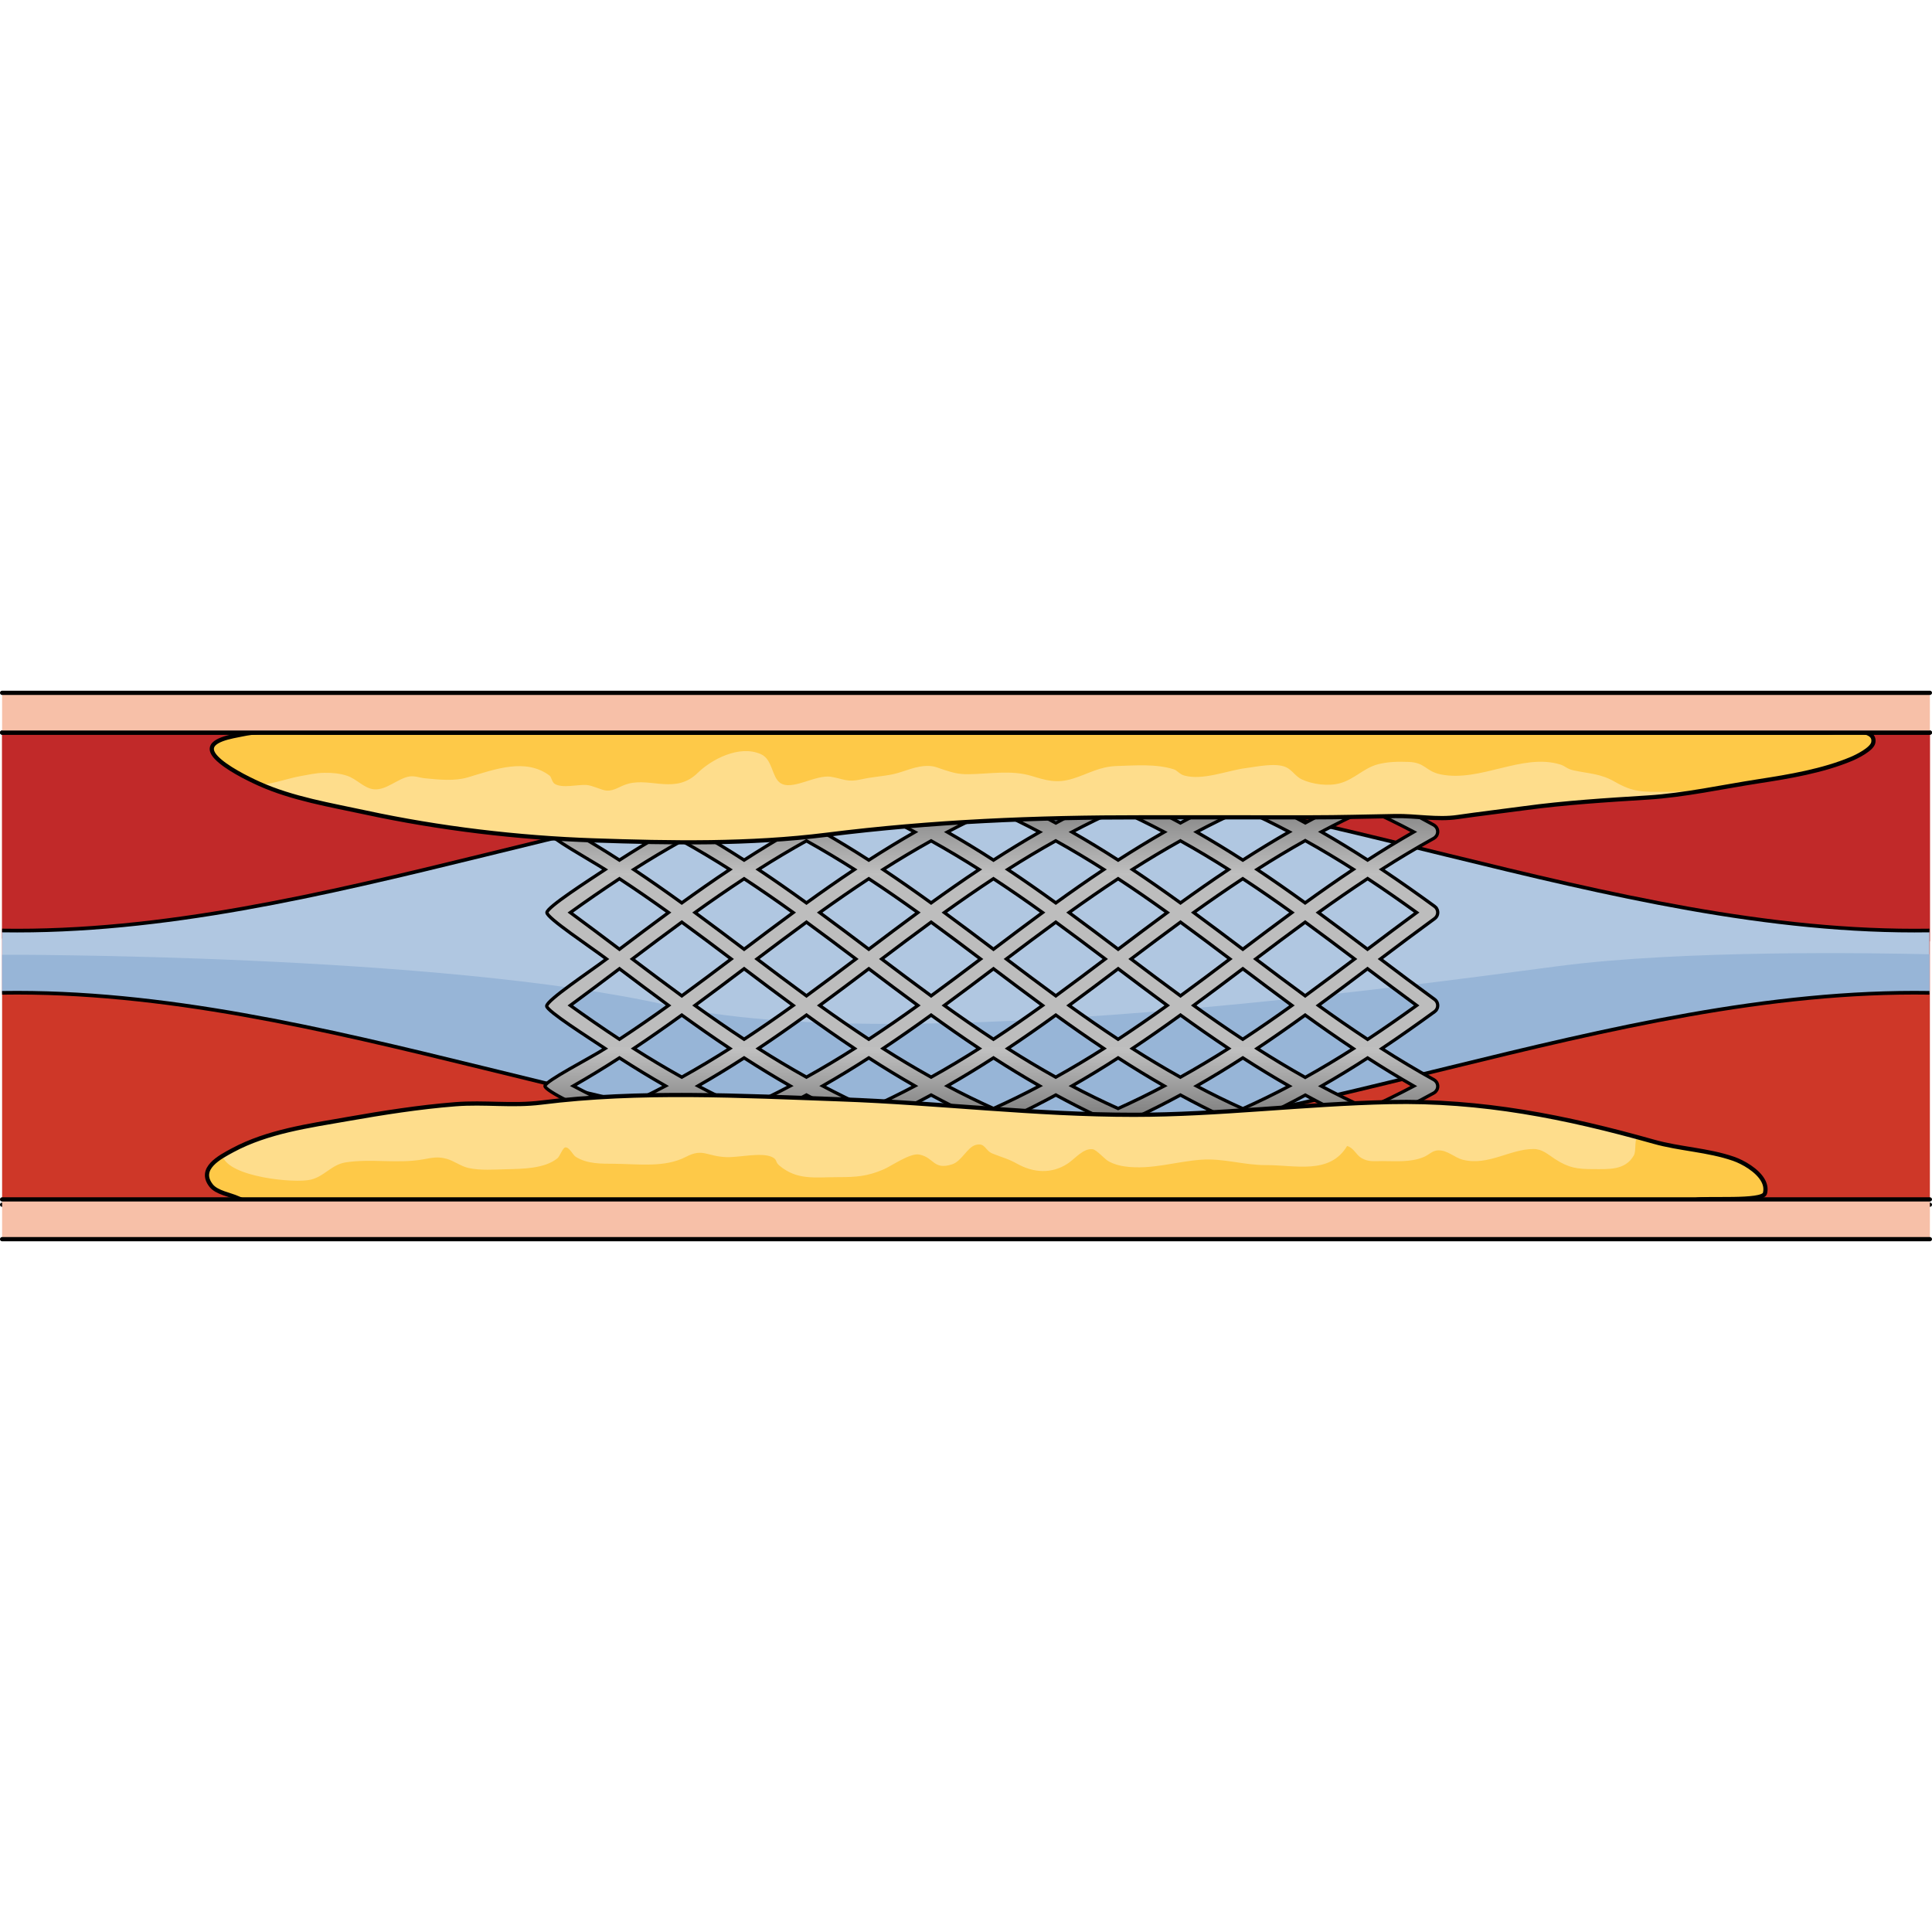 <?xml version="1.0" encoding="utf-8"?>
<!-- Created by: Science Figures, www.sciencefigures.org, Generator: Science Figures Editor -->
<!DOCTYPE svg PUBLIC "-//W3C//DTD SVG 1.1//EN" "http://www.w3.org/Graphics/SVG/1.1/DTD/svg11.dtd">
<svg version="1.1" id="Layer_1" xmlns="http://www.w3.org/2000/svg" xmlns:xlink="http://www.w3.org/1999/xlink" 
	 width="800px" height="800px" viewBox="0 0 526.763 150.106" enable-background="new 0 0 526.763 150.106"
	 xml:space="preserve">
<g>
	<rect x="0.574" y="11.416" fill="#CE3728" width="525.614" height="127.274"/>
	<path fill="#C12929" d="M526.188,11.416H0.574v56.149c0,0,358.628-21.277,525.614,0.775V11.416z"/>
	<g>
		<path fill="#B0C7E1" d="M0.574,82.367c87.582-1.352,175.165,41.874,262.746,42.61c87.582-0.736,175.164-43.962,262.747-42.61
			V65.373c-87.583,1.351-175.165-41.875-262.747-42.611C175.739,23.498,88.156,66.724,0.574,65.373"/>
		<path fill="#97B5D7" d="M263.32,124.978c87.582-0.736,175.164-43.962,262.747-42.61V71.858
			c-15.554-0.374-67.26-1.205-100.917,3.195c-40,5.229-180.505,24.908-242.865,10.754S0.574,71.984,0.574,71.984v10.383
			C88.156,81.016,175.739,124.241,263.32,124.978z"/>
		<path fill="none" stroke="#000000" stroke-linejoin="round" stroke-miterlimit="10" d="M526.067,65.373
			c-87.583,1.351-175.165-41.875-262.747-42.611C175.739,23.498,88.156,66.724,0.574,65.373"/>
		<path fill="none" stroke="#000000" stroke-linejoin="round" stroke-miterlimit="10" d="M0.574,82.367
			c87.582-1.352,175.165,41.874,262.746,42.61c87.582-0.736,175.164-43.962,262.747-42.61"/>
		<path fill="#BDBDBD" d="M148.586,122.881c0.003,1.175,8.308,3.876,11.336,4.773h17.936c2.73-0.803,5.412-1.636,8.031-2.519
			c2.619,0.883,5.302,1.716,8.031,2.519h17.932c2.73-0.803,5.412-1.636,8.031-2.519c2.619,0.883,5.3,1.716,8.029,2.519h17.931
			c2.731-0.803,5.413-1.636,8.032-2.519c2.619,0.883,5.3,1.716,8.031,2.519h17.932c2.729-0.803,5.412-1.636,8.03-2.519
			c2.619,0.883,5.3,1.721,8.03,2.519h17.953c2.731-0.798,5.394-1.646,8.004-2.522c2.61,0.882,5.274,1.725,7.994,2.522h18.013
			c2.675-0.783,5.325-1.616,7.953-2.504c2.591,0.878,5.243,1.711,7.944,2.504h19.403c2.674-0.789,5.325-1.616,7.947-2.498
			c0.177-0.061,0.335-0.144,0.482-0.242c0.039-0.025,0.073-0.051,0.111-0.08c0.138-0.104,0.266-0.219,0.372-0.347
			c0.021-0.021,0.042-0.045,0.061-0.069c0.11-0.144,0.193-0.309,0.26-0.472c0.014-0.029,0.038-0.054,0.049-0.089
			c0.014-0.034,0.016-0.069,0.027-0.104c0.01-0.04,0.019-0.08,0.026-0.114c0.024-0.104,0.043-0.199,0.051-0.298
			c0.003-0.029,0.001-0.06,0.003-0.089c0.005-0.108,0.002-0.224-0.011-0.327c-0.003-0.024-0.009-0.05-0.013-0.07
			c-0.019-0.118-0.045-0.232-0.083-0.341c-0.003-0.01-0.004-0.021-0.007-0.029c-0.005-0.016-0.014-0.025-0.02-0.04
			c-0.042-0.109-0.09-0.214-0.147-0.313c-0.015-0.019-0.031-0.044-0.046-0.069c-0.059-0.094-0.125-0.178-0.197-0.262
			c-0.02-0.02-0.04-0.04-0.06-0.064c-0.074-0.079-0.154-0.148-0.243-0.213c-0.022-0.021-0.047-0.035-0.07-0.055
			c-0.088-0.06-0.178-0.109-0.272-0.158c-0.034-0.016-0.067-0.03-0.1-0.045c-0.058-0.024-0.109-0.054-0.169-0.075
			c-4.504-1.526-8.849-3.182-13.065-4.941c4.332-2.031,8.617-4.217,12.866-6.562c0.159-0.089,0.296-0.198,0.424-0.312
			c0.022-0.025,0.044-0.051,0.065-0.07c0.112-0.119,0.21-0.243,0.292-0.377c0.008-0.01,0.019-0.02,0.027-0.034
			c0.005-0.005,0.006-0.015,0.01-0.025c0.059-0.099,0.104-0.203,0.143-0.312c0.008-0.021,0.019-0.045,0.027-0.069
			c0.035-0.109,0.06-0.229,0.077-0.343c0.001-0.02,0.007-0.034,0.008-0.049c0.015-0.129,0.017-0.254,0.009-0.382
			c-0.002-0.006,0-0.01-0.002-0.021c-0.01-0.123-0.033-0.247-0.066-0.366c-0.002-0.011-0.004-0.024-0.007-0.029
			c-0.03-0.109-0.074-0.214-0.124-0.317c-0.01-0.021-0.02-0.05-0.031-0.074c-0.016-0.025-0.021-0.056-0.038-0.08
			c-0.038-0.063-0.087-0.119-0.132-0.183c-0.021-0.025-0.04-0.055-0.063-0.084c-0.068-0.085-0.144-0.159-0.221-0.229
			c-0.024-0.024-0.047-0.045-0.072-0.069c-0.086-0.069-0.179-0.129-0.273-0.189c-0.021-0.009-0.038-0.023-0.059-0.038
			c-4.863-2.682-9.572-5.521-14.168-8.451c5-3.34,9.778-6.722,14.386-10.072c0.012-0.009,0.021-0.02,0.033-0.029
			c0.063-0.049,0.119-0.104,0.177-0.158c0.055-0.055,0.109-0.104,0.156-0.158c0.026-0.03,0.057-0.055,0.081-0.084
			c0.036-0.051,0.061-0.1,0.093-0.149c0.016-0.024,0.032-0.055,0.047-0.074c0.061-0.104,0.111-0.213,0.151-0.322
			c0.003-0.01,0.007-0.019,0.01-0.024c0.299-0.843,0.033-1.805-0.737-2.364c-4.975-3.624-9.923-7.345-14.769-11.008
			c4.849-3.658,9.8-7.386,14.773-11.004c0.009-0.005,0.015-0.015,0.022-0.02c0.057-0.045,0.109-0.099,0.163-0.148
			c0.068-0.06,0.134-0.124,0.191-0.193c0.018-0.02,0.039-0.034,0.055-0.06c0.025-0.029,0.04-0.064,0.063-0.1
			c0.043-0.063,0.083-0.128,0.119-0.192c0.028-0.056,0.053-0.104,0.075-0.159c0.033-0.074,0.06-0.154,0.084-0.232
			c0.014-0.045,0.025-0.095,0.035-0.145c0.021-0.089,0.034-0.178,0.042-0.272c0.002-0.034,0.004-0.069,0.005-0.104
			c0.003-0.108-0.003-0.213-0.017-0.317c-0.002-0.019-0.006-0.044-0.009-0.063c-0.019-0.114-0.047-0.229-0.086-0.342
			c-0.004-0.01-0.009-0.024-0.014-0.035c-0.043-0.114-0.094-0.223-0.158-0.332c-0.007-0.015-0.013-0.024-0.021-0.04
			c-0.037-0.06-0.069-0.123-0.113-0.183c-0.034-0.045-0.077-0.08-0.114-0.119c-0.006-0.01-0.014-0.016-0.019-0.021
			c-0.096-0.104-0.197-0.192-0.308-0.277h-0.002c-4.609-3.355-9.393-6.74-14.396-10.08c4.593-2.931,9.299-5.765,14.16-8.447
			c0.002-0.004,0.003-0.004,0.003-0.004c0.029-0.015,0.052-0.04,0.079-0.055c0.116-0.075,0.225-0.148,0.324-0.237
			c0.049-0.045,0.09-0.096,0.134-0.14c0.074-0.084,0.14-0.168,0.198-0.257c0.025-0.035,0.061-0.065,0.084-0.104
			c0.015-0.024,0.021-0.05,0.034-0.079c0.013-0.02,0.021-0.045,0.031-0.064c0.368-0.769,0.227-1.65-0.323-2.266
			c-0.004-0.005-0.008-0.005-0.011-0.01c-0.089-0.095-0.184-0.184-0.291-0.268c-0.012-0.01-0.025-0.016-0.039-0.024
			c-0.069-0.05-0.137-0.104-0.216-0.149c-4.247-2.344-8.531-4.53-12.86-6.562c4.199-1.751,8.526-3.4,13.011-4.917
			c0.004-0.005,0.007-0.005,0.007-0.005c0.021-0.006,0.038-0.01,0.055-0.015c0.172-0.061,0.326-0.144,0.472-0.239
			c0.042-0.023,0.078-0.054,0.117-0.083c0.145-0.104,0.275-0.224,0.386-0.357c0.011-0.015,0.024-0.024,0.035-0.04
			c0.123-0.157,0.214-0.336,0.288-0.52c0.007-0.021,0.022-0.035,0.029-0.055c0.008-0.02,0.01-0.044,0.016-0.064
			c0.027-0.084,0.045-0.168,0.061-0.253c0.011-0.049,0.021-0.099,0.027-0.148c0.01-0.09,0.011-0.174,0.008-0.263
			c0-0.05,0-0.099-0.006-0.144c-0.006-0.089-0.023-0.174-0.043-0.258c-0.01-0.05-0.021-0.1-0.034-0.148
			c-0.011-0.035-0.014-0.065-0.025-0.104c-0.019-0.05-0.047-0.094-0.069-0.144c-0.021-0.045-0.039-0.084-0.063-0.129
			c-0.044-0.079-0.092-0.158-0.146-0.232c-0.025-0.035-0.052-0.069-0.078-0.104c-0.061-0.075-0.123-0.139-0.192-0.203
			c-0.033-0.03-0.063-0.061-0.097-0.084c-0.075-0.065-0.15-0.12-0.232-0.169c-0.036-0.025-0.073-0.045-0.112-0.064
			c-0.089-0.05-0.18-0.09-0.275-0.124c-0.022-0.011-0.044-0.024-0.068-0.03c-2.517-0.853-5.063-1.645-7.628-2.403H363.43
			c-2.584,0.763-5.128,1.557-7.614,2.399c-2.521-0.849-5.064-1.646-7.626-2.399h-18.667c-2.604,0.768-5.162,1.572-7.665,2.419
			c-2.505-0.843-5.06-1.651-7.676-2.419h-18.614c-2.615,0.768-5.188,1.572-7.699,2.419c-2.512-0.847-5.087-1.651-7.702-2.419
			h-18.588c-2.615,0.768-5.19,1.572-7.702,2.419c-2.512-0.847-5.087-1.651-7.702-2.419h-18.59c-2.615,0.768-5.188,1.572-7.7,2.419
			c-2.513-0.847-5.087-1.651-7.702-2.419h-18.59c-2.616,0.768-5.189,1.572-7.703,2.419c-2.512-0.847-5.087-1.651-7.703-2.419
			h-18.597c-3.212,0.977-10.458,3.46-10.474,4.555c-0.019,1.239,10.738,5.249,14.534,6.829c-4.035,1.899-14.106,7.044-14.11,8.388
			c-0.004,1.348,11.219,7.538,15.456,10.234c-4.472,2.974-15.877,10.265-15.88,11.741c-0.003,1.478,11.812,9.304,16.262,12.659
			c-4.45,3.364-16.359,11.256-16.319,12.837c0.033,1.357,11.466,8.599,15.938,11.572c-4.237,2.692-16.412,8.887-16.409,10.23
			c0.003,1.343,11.028,6.492,15.063,8.391C159.854,117.746,148.583,121.677,148.586,122.881z M174.137,116.17
			c4.034-1.898,7.953-3.886,11.752-5.947c3.801,2.062,7.718,4.049,11.753,5.947c-3.796,1.576-7.713,3.068-11.753,4.466
			C181.849,119.238,177.933,117.746,174.137,116.17z M325.466,60.476c4.362-3.133,8.811-6.22,13.38-9.229
			c4.582,3.009,9.041,6.096,13.409,9.233c-4.533,3.331-8.991,6.677-13.397,10.007C334.434,67.146,329.986,63.796,325.466,60.476z
			 M352.255,85.803c-4.369,3.138-8.829,6.225-13.41,9.233c-4.569-3.009-9.02-6.096-13.38-9.229c4.52-3.32,8.969-6.666,13.393-10.012
			C343.264,79.127,347.722,82.472,352.255,85.803z M335.341,73.14c-4.448,3.359-8.925,6.726-13.478,10.052
			c-4.558-3.332-9.038-6.696-13.48-10.052c4.442-3.351,8.923-6.711,13.481-10.047C326.418,66.418,330.893,69.784,335.341,73.14z
			 M318.258,85.808c-4.367,3.133-8.824,6.22-13.402,9.229c-4.572-3.009-9.02-6.096-13.382-9.229
			c4.521-3.315,8.968-6.666,13.394-10.012C309.282,79.132,313.73,82.482,318.258,85.808z M304.867,70.487
			c-4.426-3.341-8.873-6.691-13.394-10.012c4.362-3.133,8.811-6.22,13.383-9.224c4.579,3.004,9.034,6.091,13.401,9.229
			C313.73,63.802,309.283,67.151,304.867,70.487z M301.35,73.14c-4.45,3.364-8.928,6.726-13.482,10.056
			c-4.557-3.33-9.033-6.696-13.48-10.056c4.447-3.351,8.924-6.722,13.481-10.047C292.423,66.418,296.899,69.784,301.35,73.14z
			 M284.263,85.808c-4.364,3.133-8.818,6.22-13.396,9.224c-4.574-3.004-9.022-6.091-13.386-9.224
			c4.519-3.32,8.965-6.666,13.39-10.007C275.293,79.137,279.74,82.487,284.263,85.808z M270.872,70.487
			c-4.425-3.341-8.872-6.691-13.391-10.007c4.364-3.132,8.812-6.225,13.387-9.229c4.577,3.004,9.031,6.091,13.396,9.224
			C279.741,63.796,275.293,67.146,270.872,70.487z M267.355,73.145c-4.449,3.359-8.926,6.721-13.479,10.051
			c-4.555-3.33-9.033-6.691-13.481-10.051c4.448-3.36,8.927-6.727,13.481-10.052C258.43,66.418,262.906,69.784,267.355,73.145z
			 M250.268,85.808c-4.361,3.133-8.814,6.216-13.389,9.224c-4.575-3.008-9.027-6.091-13.393-9.224
			c4.521-3.315,8.968-6.666,13.393-10.007C241.303,79.142,245.748,82.492,250.268,85.808z M236.877,70.487
			c-4.423-3.341-8.87-6.691-13.391-10.007c4.363-3.132,8.817-6.22,13.393-9.224c4.574,3.004,9.025,6.086,13.389,9.219
			C245.748,63.796,241.303,67.146,236.877,70.487z M233.363,73.14c-4.451,3.364-8.928,6.726-13.48,10.056
			c-4.555-3.33-9.032-6.691-13.482-10.056c4.45-3.355,8.928-6.722,13.48-10.047C224.436,66.418,228.912,69.784,233.363,73.14z
			 M202.887,70.487c-4.425-3.341-8.874-6.691-13.393-10.007c4.363-3.138,8.816-6.22,13.391-9.224
			c4.576,3.004,9.029,6.092,13.394,9.224C211.758,63.796,207.311,67.146,202.887,70.487z M216.278,85.808
			c-4.364,3.133-8.817,6.216-13.394,9.224c-4.573-3.008-9.027-6.091-13.391-9.224c4.519-3.315,8.968-6.666,13.393-10.012
			C207.311,79.142,211.758,82.492,216.278,85.808z M215.461,107.754c-4.059,2.146-8.241,4.204-12.576,6.152
			c-4.335-1.948-8.517-4.006-12.575-6.152c4.315-2.463,8.499-5.025,12.575-7.652C206.963,102.729,211.146,105.291,215.461,107.754z
			 M206.784,97.549c4.47-2.974,8.821-6.026,13.1-9.119c4.276,3.093,8.627,6.141,13.097,9.119c-4.236,2.692-8.593,5.304-13.1,7.807
			C215.377,102.853,211.021,100.241,206.784,97.549z M236.879,100.102c4.076,2.627,8.261,5.189,12.576,7.652
			c-4.059,2.146-8.24,4.204-12.575,6.152c-4.336-1.948-8.519-4.006-12.578-6.152C228.617,105.286,232.803,102.729,236.879,100.102z
			 M240.776,97.549c4.47-2.974,8.819-6.026,13.096-9.114c4.277,3.088,8.636,6.136,13.107,9.109
			c-4.238,2.691-8.597,5.309-13.104,7.816C249.369,102.853,245.014,100.241,240.776,97.549z M270.879,100.102
			c4.076,2.627,8.26,5.185,12.574,7.648c-4.062,2.15-8.245,4.208-12.581,6.156c-4.335-1.948-8.517-4.006-12.575-6.152
			C262.615,105.286,266.8,102.729,270.879,100.102z M274.765,97.549c4.472-2.974,8.823-6.026,13.101-9.114
			c4.276,3.088,8.627,6.136,13.099,9.114c-4.241,2.697-8.603,5.309-13.113,7.816C283.349,102.862,279,100.241,274.765,97.549z
			 M304.863,100.102c4.074,2.627,8.257,5.189,12.571,7.658c-4.062,2.146-8.246,4.203-12.582,6.15
			c-4.334-1.947-8.523-3.999-12.583-6.146C296.592,105.296,300.781,102.733,304.863,100.102z M308.75,97.555
			c4.476-2.975,8.829-6.032,13.11-9.125c4.274,3.088,8.636,6.136,13.106,9.114c-4.246,2.697-8.615,5.313-13.132,7.826
			C317.337,102.862,312.984,100.246,308.75,97.555z M338.862,100.102c4.099,2.642,8.308,5.22,12.645,7.697
			c-4.045,2.136-8.254,4.198-12.643,6.161c-4.347-1.953-8.54-4.03-12.615-6.186C330.578,105.301,334.773,102.739,338.862,100.102z
			 M342.744,97.555c4.473-2.975,8.826-6.032,13.105-9.12c4.292,3.103,8.669,6.166,13.152,9.154
			c-4.193,2.671-8.56,5.298-13.127,7.841C351.359,102.907,347,100.266,342.744,97.555z M342.375,73.14
			c4.433-3.347,8.919-6.706,13.483-10.047c4.552,3.325,9.027,6.691,13.476,10.047c-4.448,3.359-8.924,6.72-13.476,10.052
			C351.294,79.85,346.808,76.49,342.375,73.14z M355.85,57.85c-4.279-3.089-8.632-6.142-13.105-9.12
			c4.257-2.712,8.618-5.354,13.134-7.871c4.565,2.538,8.931,5.165,13.124,7.836C364.519,51.683,360.141,54.746,355.85,57.85z
			 M338.862,46.182c-4.089-2.632-8.284-5.193-12.612-7.673c4.074-2.155,8.27-4.228,12.616-6.186
			c4.39,1.963,8.597,4.025,12.644,6.161C347.172,40.962,342.961,43.54,338.862,46.182z M334.968,48.739
			c-4.47,2.979-8.831,6.026-13.106,9.114c-4.279-3.093-8.635-6.146-13.109-9.124c4.234-2.691,8.586-5.309,13.084-7.815
			C326.354,43.426,330.721,46.043,334.968,48.739z M304.865,46.182c-4.081-2.632-8.271-5.193-12.594-7.662
			c4.059-2.146,8.249-4.198,12.582-6.146c4.336,1.947,8.521,4.009,12.582,6.149C313.121,40.997,308.94,43.555,304.865,46.182z
			 M300.965,48.739c-4.47,2.974-8.823,6.021-13.098,9.114c-4.277-3.093-8.63-6.146-13.102-9.12c4.236-2.69,8.583-5.308,13.086-7.815
			C292.361,43.426,296.723,46.043,300.965,48.739z M270.88,46.187c-4.079-2.632-8.265-5.189-12.583-7.657
			c4.06-2.146,8.24-4.204,12.575-6.151c4.338,1.953,8.522,4.01,12.583,6.156C279.14,40.997,274.955,43.56,270.88,46.187z
			 M266.979,48.739c-4.47,2.979-8.83,6.021-13.107,9.114c-4.276-3.088-8.626-6.141-13.096-9.114c4.237-2.696,8.595-5.309,13.1-7.812
			C258.384,43.436,262.741,46.048,266.979,48.739z M236.879,46.182c-4.076-2.627-8.26-5.185-12.577-7.652
			c4.06-2.146,8.243-4.204,12.578-6.151c4.335,1.947,8.517,4.005,12.575,6.151C245.14,40.997,240.956,43.555,236.879,46.182z
			 M232.98,48.739c-4.47,2.974-8.82,6.026-13.098,9.12c-4.277-3.094-8.629-6.146-13.1-9.12c4.236-2.696,8.594-5.304,13.098-7.812
			C224.388,43.436,228.744,46.048,232.98,48.739z M202.885,46.182c-4.076-2.627-8.26-5.185-12.575-7.652
			c4.059-2.146,8.24-4.204,12.575-6.151c4.335,1.947,8.518,4.005,12.576,6.151C211.145,40.997,206.963,43.555,202.885,46.182z
			 M198.987,48.739c-4.471,2.974-8.821,6.026-13.099,9.114c-4.277-3.088-8.628-6.141-13.098-9.114
			c4.235-2.696,8.593-5.309,13.098-7.812C190.394,43.431,194.75,46.043,198.987,48.739z M185.891,63.093
			c4.553,3.325,9.029,6.691,13.481,10.047c-4.452,3.364-8.929,6.726-13.481,10.056c-4.555-3.33-9.032-6.691-13.482-10.056
			C176.858,69.784,181.336,66.418,185.891,63.093z M198.987,97.549c-4.235,2.692-8.594,5.304-13.099,7.812
			c-4.505-2.508-8.861-5.119-13.098-7.812c4.47-2.974,8.82-6.026,13.098-9.119C190.166,91.522,194.517,94.575,198.987,97.549z
			 M202.887,125.706c-3.572-0.902-7.054-1.868-10.438-2.914c3.574-1.344,7.051-2.761,10.436-4.243
			c3.386,1.482,6.861,2.899,10.439,4.243C209.938,123.838,206.459,124.804,202.887,125.706z M208.129,116.17
			c4.034-1.898,7.953-3.886,11.752-5.952c3.802,2.066,7.72,4.054,11.756,5.952c-3.798,1.582-7.713,3.068-11.754,4.466
			C215.841,119.238,211.925,117.746,208.129,116.17z M236.879,125.706c-3.572-0.902-7.053-1.868-10.438-2.914
			c3.576-1.344,7.053-2.761,10.438-4.243c3.383,1.482,6.86,2.899,10.437,4.243C243.931,123.838,240.451,124.804,236.879,125.706z
			 M242.122,116.17c4.036-1.898,7.954-3.886,11.754-5.947c3.799,2.062,7.718,4.049,11.753,5.947
			c-3.797,1.576-7.713,3.068-11.754,4.466C249.834,119.238,245.918,117.746,242.122,116.17z M270.872,125.706
			c-3.573-0.902-7.053-1.868-10.438-2.919c3.576-1.339,7.053-2.756,10.438-4.238c3.385,1.482,6.861,2.899,10.438,4.243
			C277.926,123.838,274.443,124.804,270.872,125.706z M276.114,116.17c4.037-1.903,7.958-3.886,11.759-5.952
			c3.798,2.066,7.695,4.059,11.729,5.957c-3.79,1.581-7.7,3.067-11.733,4.461C283.827,119.238,279.91,117.746,276.114,116.17z
			 M304.856,125.706c-3.568-0.902-7.047-1.874-10.429-2.914c3.571-1.344,7.043-2.755,10.423-4.237
			c3.386,1.486,6.868,2.899,10.444,4.242C311.918,123.832,308.439,124.804,304.856,125.706z M310.084,116.18
			c4.037-1.897,7.959-3.885,11.762-5.952c3.813,2.077,7.735,4.074,11.782,5.982c-3.777,1.562-7.675,3.058-11.732,4.455
			C317.838,119.264,313.896,117.771,310.084,116.18z M338.914,125.735c-3.586-0.901-7.074-1.883-10.471-2.929
			c3.588-1.344,7.052-2.756,10.419-4.223c3.391,1.487,6.862,2.914,10.444,4.258C345.886,123.897,342.418,124.854,338.914,125.735z
			 M344.095,116.22c4.083-1.913,8.012-3.91,11.8-5.972c3.803,2.076,7.713,4.068,11.743,5.972c-3.886,1.61-7.811,3.112-11.79,4.485
			C351.808,119.308,347.894,117.806,344.095,116.22z M383.835,123.06c-3.418,1.041-6.884,1.998-10.396,2.87
			c-3.806-0.946-7.503-1.983-11.1-3.094c3.534-1.322,7.038-2.73,10.505-4.247C376.41,120.155,380.063,121.657,383.835,123.06z
			 M385.482,107.794c-4.18,2.21-8.4,4.277-12.668,6.186c-4.316-1.942-8.488-4.01-12.545-6.166c4.381-2.503,8.574-5.074,12.617-7.691
			C376.979,102.763,381.174,105.326,385.482,107.794z M386.258,85.808c-4.29,3.088-8.729,6.195-13.371,9.258
			c-4.578-3.013-9.048-6.11-13.426-9.263c4.519-3.315,8.966-6.666,13.391-10.007C377.241,79.111,381.732,82.482,386.258,85.808z
			 M386.258,60.476c-4.526,3.326-9.018,6.696-13.408,10.012c-4.424-3.341-8.87-6.691-13.389-10.007
			c4.378-3.152,8.848-6.245,13.426-9.263C377.529,54.28,381.966,57.388,386.258,60.476z M385.48,38.494
			c-4.308,2.464-8.503,5.026-12.594,7.673c-4.042-2.617-8.234-5.194-12.615-7.697c4.057-2.156,8.227-4.218,12.543-6.161
			C377.082,34.217,381.301,36.279,385.48,38.494z M373.438,20.359c3.513,0.872,6.978,1.828,10.396,2.865
			c-3.771,1.407-7.423,2.903-10.989,4.47c-3.467-1.512-6.971-2.925-10.506-4.243C365.936,22.337,369.632,21.306,373.438,20.359z
			 M355.848,25.578c3.979,1.372,7.904,2.875,11.79,4.49c-4.029,1.903-7.94,3.892-11.742,5.968c-3.788-2.062-7.715-4.06-11.798-5.973
			C347.896,28.478,351.808,26.98,355.848,25.578z M338.913,20.552c3.505,0.883,6.973,1.839,10.394,2.891
			c-3.579,1.348-7.051,2.77-10.44,4.262c-3.368-1.472-6.833-2.884-10.422-4.223C331.841,22.431,335.328,21.455,338.913,20.552z
			 M321.896,25.623c4.058,1.393,7.955,2.89,11.734,4.456c-4.047,1.907-7.972,3.905-11.783,5.977
			c-3.803-2.066-7.727-4.049-11.764-5.952C313.896,28.517,317.838,27.025,321.896,25.623z M304.859,20.577
			c3.581,0.902,7.061,1.874,10.438,2.909c-3.579,1.349-7.062,2.761-10.447,4.243c-3.38-1.478-6.852-2.895-10.423-4.233
			C297.812,22.451,301.289,21.479,304.859,20.577z M299.602,30.108c-4.031,1.898-7.928,3.896-11.726,5.962
			c-3.801-2.071-7.723-4.054-11.761-5.953c3.797-1.58,7.713-3.071,11.753-4.47C291.902,27.04,295.812,28.531,299.602,30.108z
			 M270.872,20.577c3.572,0.902,7.054,1.874,10.438,2.919c-3.576,1.344-7.052,2.756-10.438,4.237
			c-3.385-1.481-6.86-2.894-10.437-4.237C263.819,22.451,267.301,21.479,270.872,20.577z M265.629,30.117
			c-4.035,1.899-7.953,3.877-11.753,5.949c-3.799-2.072-7.718-4.05-11.753-5.949c3.797-1.58,7.713-3.071,11.753-4.47
			C257.916,27.046,261.832,28.537,265.629,30.117z M236.88,20.577c3.571,0.902,7.052,1.874,10.437,2.919
			c-3.576,1.344-7.052,2.756-10.437,4.237c-3.385-1.481-6.861-2.894-10.438-4.237C229.826,22.451,233.308,21.479,236.88,20.577z
			 M231.637,30.117c-4.035,1.899-7.954,3.882-11.756,5.949c-3.799-2.067-7.718-4.05-11.752-5.949
			c3.796-1.58,7.712-3.071,11.755-4.47C223.924,27.046,227.84,28.537,231.637,30.117z M202.888,20.577
			c3.571,0.902,7.052,1.874,10.437,2.919c-3.576,1.344-7.054,2.756-10.439,4.237c-3.385-1.481-6.859-2.894-10.436-4.237
			C195.833,22.451,199.314,21.479,202.888,20.577z M197.642,30.117c-4.035,1.899-7.954,3.882-11.753,5.949
			c-3.799-2.067-7.718-4.05-11.752-5.949c3.796-1.58,7.712-3.071,11.752-4.47C189.93,27.046,193.846,28.537,197.642,30.117z
			 M158.454,23.496c3.384-1.045,6.865-2.017,10.437-2.919c3.573,0.902,7.054,1.874,10.439,2.919
			c-3.576,1.344-7.052,2.756-10.438,4.237C165.508,26.252,162.031,24.84,158.454,23.496z M156.317,38.529
			c4.06-2.146,8.24-4.204,12.575-6.151c4.335,1.947,8.518,4.005,12.576,6.151c-4.316,2.468-8.5,5.025-12.576,7.652
			C164.816,43.555,160.633,40.997,156.317,38.529z M155.501,60.48c4.362-3.138,8.817-6.22,13.392-9.224
			c4.575,3.004,9.029,6.086,13.393,9.219c-4.52,3.32-8.968,6.671-13.393,10.012C164.467,67.146,160.02,63.796,155.501,60.48z
			 M155.501,85.808c4.519-3.315,8.966-6.666,13.392-10.007c4.425,3.341,8.873,6.691,13.393,10.007
			c-4.363,3.133-8.817,6.216-13.393,9.224C164.318,92.023,159.863,88.94,155.501,85.808z M156.317,107.754
			c4.315-2.463,8.499-5.025,12.575-7.652c4.076,2.627,8.26,5.189,12.576,7.652c-4.059,2.146-8.241,4.204-12.576,6.152
			C164.558,111.958,160.376,109.9,156.317,107.754z M168.893,118.549c3.385,1.482,6.861,2.899,10.437,4.243
			c-3.385,1.046-6.865,2.012-10.438,2.914c-3.572-0.902-7.052-1.868-10.437-2.914C162.031,121.448,165.508,120.031,168.893,118.549z
			"/>
		<linearGradient id="SVGID_1_" gradientUnits="userSpaceOnUse" x1="270.565" y1="98.186" x2="270.565" y2="114.842">
			<stop  offset="0" style="stop-color:#BFBFBF"/>
			<stop  offset="1" style="stop-color:#838383"/>
		</linearGradient>
		<path fill="url(#SVGID_1_)" d="M368.52,97.26c0.162,0.108,0.32,0.221,0.482,0.329c-4.193,2.671-8.56,5.298-13.127,7.841
			c-4.516-2.522-8.875-5.164-13.131-7.875c0.146-0.097,0.287-0.197,0.433-0.295h-8.627c0.141,0.094,0.276,0.19,0.417,0.284
			c-4.246,2.697-8.615,5.313-13.132,7.826c-4.498-2.508-8.851-5.124-13.085-7.815c0.146-0.097,0.287-0.197,0.433-0.295h-8.643
			c0.143,0.096,0.28,0.193,0.424,0.289c-4.241,2.697-8.603,5.309-13.113,7.816c-4.502-2.503-8.851-5.124-13.086-7.816
			c0.144-0.096,0.281-0.193,0.424-0.289h-8.626c0.141,0.094,0.276,0.19,0.417,0.284c-4.238,2.691-8.597,5.309-13.104,7.816
			c-4.507-2.508-8.862-5.119-13.1-7.812c0.144-0.096,0.281-0.193,0.424-0.289h-8.644c0.143,0.096,0.281,0.193,0.424,0.289
			c-4.236,2.692-8.593,5.304-13.1,7.807c-4.504-2.503-8.859-5.114-13.097-7.807c0.144-0.096,0.281-0.193,0.424-0.289h-8.645
			c0.143,0.096,0.28,0.193,0.424,0.289c-4.235,2.692-8.594,5.304-13.099,7.812c-4.505-2.508-8.861-5.119-13.098-7.812
			c0.143-0.096,0.281-0.193,0.424-0.289h-8.656c0.152,0.101,0.298,0.196,0.437,0.289c-4.237,2.692-16.412,8.887-16.409,10.23
			c0.003,1.343,11.028,6.492,15.063,8.391c-3.796,1.576-15.066,5.507-15.063,6.711c0,0.039,0.032,0.084,0.051,0.126h10.551
			c-0.242-0.073-0.492-0.141-0.732-0.215c3.576-1.344,7.053-2.761,10.438-4.243c3.385,1.482,6.861,2.899,10.437,4.243
			c-0.241,0.074-0.49,0.142-0.732,0.215h14.585c-0.242-0.073-0.492-0.141-0.732-0.215c3.574-1.344,7.051-2.761,10.436-4.243
			c3.386,1.482,6.861,2.899,10.439,4.243c-0.24,0.074-0.49,0.142-0.732,0.215h14.582c-0.242-0.073-0.492-0.141-0.732-0.215
			c3.576-1.344,7.053-2.761,10.438-4.243c3.383,1.482,6.86,2.899,10.437,4.243c-0.24,0.074-0.49,0.142-0.732,0.215h14.596
			c-0.246-0.075-0.5-0.144-0.746-0.22c3.576-1.339,7.053-2.756,10.438-4.238c3.385,1.482,6.861,2.899,10.438,4.243
			c-0.24,0.074-0.49,0.142-0.732,0.215h14.584c-0.242-0.073-0.492-0.141-0.732-0.215c3.571-1.344,7.043-2.755,10.423-4.237
			c3.386,1.486,6.868,2.899,10.444,4.242c-0.235,0.072-0.48,0.139-0.718,0.21h14.547c-0.225-0.068-0.457-0.131-0.681-0.2
			c3.588-1.344,7.052-2.756,10.419-4.223c3.391,1.487,6.862,2.914,10.444,4.258c-0.187,0.058-0.377,0.108-0.563,0.165h14.177
			c-0.191-0.059-0.39-0.112-0.581-0.171c3.534-1.322,7.038-2.73,10.505-4.247c3.523,1.548,7.132,3.03,10.855,4.418h8.846
			c-0.002-0.026,0-0.056-0.003-0.081c-0.003-0.024-0.009-0.05-0.013-0.07c-0.019-0.118-0.045-0.232-0.083-0.341
			c-0.003-0.01-0.004-0.021-0.007-0.029c-0.005-0.016-0.014-0.025-0.02-0.04c-0.042-0.109-0.09-0.214-0.147-0.313
			c-0.015-0.019-0.031-0.044-0.046-0.069c-0.059-0.094-0.125-0.178-0.197-0.262c-0.02-0.02-0.04-0.04-0.06-0.064
			c-0.074-0.079-0.154-0.148-0.243-0.213c-0.022-0.021-0.047-0.035-0.07-0.055c-0.088-0.06-0.178-0.109-0.272-0.158
			c-0.034-0.016-0.067-0.03-0.1-0.045c-0.058-0.024-0.109-0.054-0.169-0.075c-4.504-1.526-8.849-3.182-13.065-4.941
			c4.332-2.031,8.617-4.217,12.866-6.562c0.159-0.089,0.296-0.198,0.424-0.312c0.022-0.025,0.044-0.051,0.065-0.07
			c0.112-0.119,0.21-0.243,0.292-0.377c0.008-0.01,0.019-0.02,0.027-0.034c0.005-0.005,0.006-0.015,0.01-0.025
			c0.059-0.099,0.104-0.203,0.143-0.312c0.008-0.021,0.019-0.045,0.027-0.069c0.035-0.109,0.06-0.229,0.077-0.343
			c0.001-0.02,0.007-0.034,0.008-0.049c0.015-0.129,0.017-0.254,0.009-0.382c-0.002-0.006,0-0.01-0.002-0.021
			c-0.01-0.123-0.033-0.247-0.066-0.366c-0.002-0.011-0.004-0.024-0.007-0.029c-0.03-0.109-0.074-0.214-0.124-0.317
			c-0.01-0.021-0.02-0.05-0.031-0.074c-0.016-0.025-0.021-0.056-0.038-0.08c-0.038-0.063-0.087-0.119-0.132-0.183
			c-0.021-0.025-0.04-0.055-0.063-0.084c-0.068-0.085-0.144-0.159-0.221-0.229c-0.024-0.024-0.047-0.045-0.072-0.069
			c-0.086-0.069-0.179-0.129-0.273-0.189c-0.021-0.009-0.038-0.023-0.059-0.038c-4.863-2.682-9.572-5.521-14.168-8.451
			c0.161-0.107,0.318-0.217,0.479-0.324H368.52z M156.317,107.754c4.315-2.463,8.499-5.025,12.575-7.652
			c4.076,2.627,8.26,5.189,12.576,7.652c-4.059,2.146-8.241,4.204-12.576,6.152C164.558,111.958,160.376,109.9,156.317,107.754z
			 M185.889,120.636c-4.04-1.397-7.956-2.89-11.752-4.466c4.034-1.898,7.953-3.886,11.752-5.947
			c3.801,2.062,7.718,4.049,11.753,5.947C193.846,117.746,189.929,119.238,185.889,120.636z M190.31,107.754
			c4.315-2.463,8.499-5.025,12.575-7.652c4.078,2.627,8.261,5.189,12.576,7.652c-4.059,2.146-8.241,4.204-12.576,6.152
			C198.55,111.958,194.368,109.9,190.31,107.754z M219.883,120.636c-4.042-1.397-7.958-2.89-11.754-4.466
			c4.034-1.898,7.953-3.886,11.752-5.952c3.802,2.066,7.72,4.054,11.756,5.952C227.839,117.752,223.924,119.238,219.883,120.636z
			 M224.302,107.754c4.315-2.468,8.501-5.025,12.577-7.652c4.076,2.627,8.261,5.189,12.576,7.652
			c-4.059,2.146-8.24,4.204-12.575,6.152C232.544,111.958,228.361,109.9,224.302,107.754z M253.875,120.636
			c-4.041-1.397-7.957-2.89-11.753-4.466c4.036-1.898,7.954-3.886,11.754-5.947c3.799,2.062,7.718,4.049,11.753,5.947
			C261.832,117.746,257.916,119.238,253.875,120.636z M258.297,107.754c4.318-2.468,8.503-5.025,12.582-7.652
			c4.076,2.627,8.26,5.185,12.574,7.648c-4.062,2.15-8.245,4.208-12.581,6.156C266.537,111.958,262.355,109.9,258.297,107.754z
			 M287.868,120.636c-4.041-1.397-7.958-2.89-11.754-4.466c4.037-1.903,7.958-3.886,11.759-5.952
			c3.798,2.066,7.695,4.059,11.729,5.957C295.812,117.756,291.901,119.242,287.868,120.636z M292.27,107.765
			c4.322-2.469,8.512-5.031,12.594-7.663c4.074,2.627,8.257,5.189,12.571,7.658c-4.062,2.146-8.246,4.203-12.582,6.15
			C300.519,111.963,296.329,109.911,292.27,107.765z M321.896,120.665c-4.058-1.401-7.999-2.894-11.812-4.485
			c4.037-1.897,7.959-3.885,11.762-5.952c3.813,2.077,7.735,4.074,11.782,5.982C329.851,117.771,325.953,119.268,321.896,120.665z
			 M326.249,107.774c4.329-2.474,8.524-5.035,12.613-7.673c4.099,2.642,8.308,5.22,12.645,7.697
			c-4.045,2.136-8.254,4.198-12.643,6.161C334.518,112.007,330.324,109.93,326.249,107.774z M355.848,120.705
			c-4.04-1.397-7.954-2.899-11.753-4.485c4.083-1.913,8.012-3.91,11.8-5.972c3.803,2.076,7.713,4.068,11.743,5.972
			C363.752,117.83,359.827,119.332,355.848,120.705z M385.482,107.794c-4.18,2.21-8.4,4.277-12.668,6.186
			c-4.316-1.942-8.488-4.01-12.545-6.166c4.381-2.503,8.574-5.074,12.617-7.691C376.979,102.763,381.174,105.326,385.482,107.794z"
			/>
		<linearGradient id="SVGID_2_" gradientUnits="userSpaceOnUse" x1="270.839" y1="50.009" x2="270.839" y2="31.507">
			<stop  offset="0" style="stop-color:#BFBFBF"/>
			<stop  offset="1" style="stop-color:#838383"/>
		</linearGradient>
		<path fill="url(#SVGID_2_)" d="M392.512,22.674c-0.01-0.05-0.021-0.1-0.034-0.148c-0.011-0.035-0.014-0.065-0.025-0.104
			c-0.019-0.05-0.047-0.094-0.069-0.144c-0.021-0.045-0.039-0.084-0.063-0.129c-0.044-0.079-0.092-0.158-0.146-0.232
			c-0.025-0.035-0.052-0.069-0.078-0.104c-0.061-0.075-0.123-0.139-0.192-0.203c-0.033-0.03-0.063-0.061-0.097-0.084
			c-0.075-0.065-0.15-0.12-0.232-0.169c-0.036-0.025-0.073-0.045-0.112-0.064c-0.089-0.05-0.18-0.09-0.275-0.124
			c-0.022-0.011-0.044-0.024-0.068-0.03c-2.517-0.853-5.063-1.645-7.628-2.403H363.43c-2.584,0.763-5.128,1.557-7.614,2.399
			c-2.521-0.849-5.064-1.646-7.626-2.399h-18.667c-2.604,0.768-5.162,1.572-7.665,2.419c-2.505-0.843-5.06-1.651-7.676-2.419
			h-18.614c-2.615,0.768-5.188,1.572-7.699,2.419c-2.512-0.847-5.087-1.651-7.702-2.419h-18.588
			c-2.615,0.768-5.19,1.572-7.702,2.419c-2.512-0.847-5.087-1.651-7.702-2.419h-18.59c-2.615,0.768-5.188,1.572-7.7,2.419
			c-2.513-0.847-5.087-1.651-7.702-2.419h-18.59c-2.616,0.768-5.189,1.572-7.703,2.419c-2.512-0.847-5.087-1.651-7.703-2.419
			h-18.597c-3.212,0.977-10.458,3.46-10.474,4.555c-0.019,1.239,10.738,5.249,14.534,6.829c-4.035,1.899-14.106,7.044-14.11,8.388
			c-0.004,1.348,11.219,7.538,15.456,10.234c-0.681,0.452-1.522,1.006-2.459,1.622h12.634c-0.795-0.539-1.576-1.088-2.379-1.622
			c4.235-2.696,8.593-5.309,13.098-7.812c4.505,2.503,8.861,5.115,13.099,7.812c-0.804,0.534-1.583,1.083-2.38,1.622h12.555
			c-0.795-0.539-1.576-1.088-2.379-1.622c4.236-2.696,8.594-5.304,13.098-7.812c4.507,2.508,8.863,5.12,13.1,7.812
			c-0.803,0.534-1.583,1.083-2.379,1.622h12.554c-0.796-0.539-1.576-1.088-2.379-1.622c4.237-2.696,8.595-5.309,13.1-7.812
			c4.508,2.508,8.865,5.12,13.104,7.812c-0.803,0.535-1.585,1.083-2.381,1.622h12.555c-0.798-0.541-1.581-1.092-2.388-1.628
			c4.236-2.69,8.583-5.308,13.086-7.815c4.51,2.508,8.871,5.125,13.113,7.821c-0.803,0.534-1.584,1.083-2.381,1.622h12.562
			c-0.801-0.542-1.586-1.094-2.394-1.632c4.234-2.691,8.586-5.309,13.084-7.815c4.518,2.512,8.885,5.129,13.132,7.825
			c-0.803,0.535-1.584,1.083-2.38,1.622h12.549c-0.8-0.542-1.585-1.094-2.393-1.632c4.257-2.712,8.618-5.354,13.134-7.871
			c4.565,2.538,8.931,5.165,13.124,7.836c-0.824,0.55-1.627,1.113-2.444,1.667h12.64c-0.815-0.555-1.628-1.109-2.455-1.661
			c4.593-2.931,9.299-5.765,14.16-8.447c0.002-0.004,0.003-0.004,0.003-0.004c0.029-0.015,0.052-0.04,0.079-0.055
			c0.116-0.075,0.225-0.148,0.324-0.237c0.049-0.045,0.09-0.096,0.134-0.14c0.074-0.084,0.14-0.168,0.198-0.257
			c0.025-0.035,0.061-0.065,0.084-0.104c0.015-0.024,0.021-0.05,0.034-0.079c0.013-0.02,0.021-0.045,0.031-0.064
			c0.368-0.769,0.227-1.65-0.323-2.266c-0.004-0.005-0.008-0.005-0.011-0.01c-0.089-0.095-0.184-0.184-0.291-0.268
			c-0.012-0.01-0.025-0.016-0.039-0.024c-0.069-0.05-0.137-0.104-0.216-0.149c-4.247-2.344-8.531-4.53-12.86-6.562
			c4.199-1.751,8.526-3.4,13.011-4.917c0.004-0.005,0.007-0.005,0.007-0.005c0.021-0.006,0.038-0.01,0.055-0.015
			c0.172-0.061,0.326-0.144,0.472-0.239c0.042-0.023,0.078-0.054,0.117-0.083c0.145-0.104,0.275-0.224,0.386-0.357
			c0.011-0.015,0.024-0.024,0.035-0.04c0.123-0.157,0.214-0.336,0.288-0.52c0.007-0.021,0.022-0.035,0.029-0.055
			c0.008-0.02,0.01-0.044,0.016-0.064c0.027-0.084,0.045-0.168,0.061-0.253c0.011-0.049,0.021-0.099,0.027-0.148
			c0.01-0.09,0.011-0.174,0.008-0.263c0-0.05,0-0.099-0.006-0.144C392.549,22.843,392.531,22.758,392.512,22.674z M338.913,20.552
			c3.505,0.883,6.973,1.839,10.394,2.891c-3.579,1.348-7.051,2.77-10.44,4.262c-3.368-1.472-6.833-2.884-10.422-4.223
			C331.841,22.431,335.328,21.455,338.913,20.552z M304.859,20.577c3.581,0.902,7.061,1.874,10.438,2.909
			c-3.579,1.349-7.062,2.761-10.447,4.243c-3.38-1.478-6.852-2.895-10.423-4.233C297.812,22.451,301.289,21.479,304.859,20.577z
			 M270.872,20.577c3.572,0.902,7.054,1.874,10.438,2.919c-3.576,1.344-7.052,2.756-10.438,4.237
			c-3.385-1.481-6.86-2.894-10.437-4.237C263.819,22.451,267.301,21.479,270.872,20.577z M236.88,20.577
			c3.571,0.902,7.052,1.874,10.437,2.919c-3.576,1.344-7.052,2.756-10.437,4.237c-3.385-1.481-6.861-2.894-10.438-4.237
			C229.826,22.451,233.308,21.479,236.88,20.577z M202.888,20.577c3.571,0.902,7.052,1.874,10.437,2.919
			c-3.576,1.344-7.054,2.756-10.439,4.237c-3.385-1.481-6.859-2.894-10.436-4.237C195.833,22.451,199.314,21.479,202.888,20.577z
			 M158.454,23.496c3.384-1.045,6.865-2.017,10.437-2.919c3.573,0.902,7.054,1.874,10.439,2.919
			c-3.576,1.344-7.052,2.756-10.438,4.237C165.508,26.252,162.031,24.84,158.454,23.496z M168.893,46.182
			c-4.076-2.627-8.26-5.185-12.575-7.652c4.06-2.146,8.24-4.204,12.575-6.151c4.335,1.947,8.518,4.005,12.576,6.151
			C177.152,40.997,172.969,43.555,168.893,46.182z M174.137,30.117c3.796-1.58,7.712-3.071,11.752-4.47
			c4.041,1.398,7.957,2.89,11.753,4.47c-4.035,1.899-7.954,3.882-11.753,5.949C182.09,33.999,178.171,32.017,174.137,30.117z
			 M202.885,46.182c-4.076-2.627-8.26-5.185-12.575-7.652c4.059-2.146,8.24-4.204,12.575-6.151
			c4.335,1.947,8.518,4.005,12.576,6.151C211.145,40.997,206.963,43.555,202.885,46.182z M208.129,30.117
			c3.796-1.58,7.712-3.071,11.755-4.47c4.04,1.398,7.956,2.89,11.753,4.47c-4.035,1.899-7.954,3.882-11.756,5.949
			C216.082,33.999,212.163,32.017,208.129,30.117z M236.879,46.182c-4.076-2.627-8.26-5.185-12.577-7.652
			c4.06-2.146,8.243-4.204,12.578-6.151c4.335,1.947,8.517,4.005,12.575,6.151C245.14,40.997,240.956,43.555,236.879,46.182z
			 M242.123,30.117c3.797-1.58,7.713-3.071,11.753-4.47c4.04,1.398,7.956,2.89,11.753,4.47c-4.035,1.899-7.953,3.877-11.753,5.949
			C250.077,33.994,246.158,32.017,242.123,30.117z M270.88,46.187c-4.079-2.632-8.265-5.189-12.583-7.657
			c4.06-2.146,8.24-4.204,12.575-6.151c4.338,1.953,8.522,4.01,12.583,6.156C279.14,40.997,274.955,43.56,270.88,46.187z
			 M276.115,30.117c3.797-1.58,7.713-3.071,11.753-4.47c4.034,1.393,7.943,2.884,11.733,4.461
			c-4.031,1.898-7.928,3.896-11.726,5.962C284.075,33.999,280.153,32.017,276.115,30.117z M304.865,46.182
			c-4.081-2.632-8.271-5.193-12.594-7.662c4.059-2.146,8.249-4.198,12.582-6.146c4.336,1.947,8.521,4.009,12.582,6.149
			C313.121,40.997,308.94,43.555,304.865,46.182z M310.084,30.104c3.813-1.587,7.754-3.078,11.813-4.48
			c4.058,1.393,7.955,2.89,11.734,4.456c-4.047,1.907-7.972,3.905-11.783,5.977C318.045,33.989,314.121,32.007,310.084,30.104z
			 M338.862,46.182c-4.089-2.632-8.284-5.193-12.612-7.673c4.074-2.155,8.27-4.228,12.616-6.186
			c4.39,1.963,8.597,4.025,12.644,6.161C347.172,40.962,342.961,43.54,338.862,46.182z M344.098,30.063
			c3.799-1.586,7.71-3.083,11.75-4.485c3.979,1.372,7.904,2.875,11.79,4.49c-4.029,1.903-7.94,3.892-11.742,5.968
			C352.107,33.975,348.181,31.977,344.098,30.063z M385.48,38.494c-4.308,2.464-8.503,5.026-12.594,7.673
			c-4.042-2.617-8.234-5.194-12.615-7.697c4.057-2.156,8.227-4.218,12.543-6.161C377.082,34.217,381.301,36.279,385.48,38.494z
			 M372.844,27.694c-3.467-1.512-6.971-2.925-10.506-4.243c3.598-1.114,7.294-2.146,11.1-3.092
			c3.513,0.872,6.978,1.828,10.396,2.865C380.062,24.632,376.41,26.128,372.844,27.694z"/>
		<path fill="none" stroke="#000000" stroke-width="0.889" stroke-miterlimit="10" d="M148.586,122.881
			c0.003,1.175,8.308,3.876,11.336,4.773h17.936c2.73-0.803,5.412-1.636,8.031-2.519c2.619,0.883,5.302,1.716,8.031,2.519h17.932
			c2.73-0.803,5.412-1.636,8.031-2.519c2.619,0.883,5.3,1.716,8.029,2.519h17.931c2.731-0.803,5.413-1.636,8.032-2.519
			c2.619,0.883,5.3,1.716,8.031,2.519h17.932c2.729-0.803,5.412-1.636,8.03-2.519c2.619,0.883,5.3,1.721,8.03,2.519h17.953
			c2.731-0.798,5.394-1.646,8.004-2.522c2.61,0.882,5.274,1.725,7.994,2.522h18.013c2.675-0.783,5.325-1.616,7.953-2.504
			c2.591,0.878,5.243,1.711,7.944,2.504h19.403c2.674-0.789,5.325-1.616,7.947-2.498c0.177-0.061,0.335-0.144,0.482-0.242
			c0.039-0.025,0.073-0.051,0.111-0.08c0.138-0.104,0.266-0.219,0.372-0.347c0.021-0.021,0.042-0.045,0.061-0.069
			c0.11-0.144,0.193-0.309,0.26-0.472c0.014-0.029,0.038-0.054,0.049-0.089c0.014-0.034,0.016-0.069,0.027-0.104
			c0.01-0.04,0.019-0.08,0.026-0.114c0.024-0.104,0.043-0.199,0.051-0.298c0.003-0.029,0.001-0.06,0.003-0.089
			c0.005-0.108,0.002-0.224-0.011-0.327c-0.003-0.024-0.009-0.05-0.013-0.07c-0.019-0.118-0.045-0.232-0.083-0.341
			c-0.003-0.01-0.004-0.021-0.007-0.029c-0.005-0.016-0.014-0.025-0.02-0.04c-0.042-0.109-0.09-0.214-0.147-0.313
			c-0.015-0.019-0.031-0.044-0.046-0.069c-0.059-0.094-0.125-0.178-0.197-0.262c-0.02-0.02-0.04-0.04-0.06-0.064
			c-0.074-0.079-0.154-0.148-0.243-0.213c-0.022-0.021-0.047-0.035-0.07-0.055c-0.088-0.06-0.178-0.109-0.272-0.158
			c-0.034-0.016-0.067-0.03-0.1-0.045c-0.058-0.024-0.109-0.054-0.169-0.075c-4.504-1.526-8.849-3.182-13.065-4.941
			c4.332-2.031,8.617-4.217,12.866-6.562c0.159-0.089,0.296-0.198,0.424-0.312c0.022-0.025,0.044-0.051,0.065-0.07
			c0.112-0.119,0.21-0.243,0.292-0.377c0.008-0.01,0.019-0.02,0.027-0.034c0.005-0.005,0.006-0.015,0.01-0.025
			c0.059-0.099,0.104-0.203,0.143-0.312c0.008-0.021,0.019-0.045,0.027-0.069c0.035-0.109,0.06-0.229,0.077-0.343
			c0.001-0.02,0.007-0.034,0.008-0.049c0.015-0.129,0.017-0.254,0.009-0.382c-0.002-0.006,0-0.01-0.002-0.021
			c-0.01-0.123-0.033-0.247-0.066-0.366c-0.002-0.011-0.004-0.024-0.007-0.029c-0.03-0.109-0.074-0.214-0.124-0.317
			c-0.01-0.021-0.02-0.05-0.031-0.074c-0.016-0.025-0.021-0.056-0.038-0.08c-0.038-0.063-0.087-0.119-0.132-0.183
			c-0.021-0.025-0.04-0.055-0.063-0.084c-0.068-0.085-0.144-0.159-0.221-0.229c-0.024-0.024-0.047-0.045-0.072-0.069
			c-0.086-0.069-0.179-0.129-0.273-0.189c-0.021-0.009-0.038-0.023-0.059-0.038c-4.863-2.682-9.572-5.521-14.168-8.451
			c5-3.34,9.778-6.722,14.386-10.072c0.012-0.009,0.021-0.02,0.033-0.029c0.063-0.049,0.119-0.104,0.177-0.158
			c0.055-0.055,0.109-0.104,0.156-0.158c0.026-0.03,0.057-0.055,0.081-0.084c0.036-0.051,0.061-0.1,0.093-0.149
			c0.016-0.024,0.032-0.055,0.047-0.074c0.061-0.104,0.111-0.213,0.151-0.322c0.003-0.01,0.007-0.019,0.01-0.024
			c0.299-0.843,0.033-1.805-0.737-2.364c-4.975-3.624-9.923-7.345-14.769-11.008c4.849-3.658,9.8-7.386,14.773-11.004
			c0.009-0.005,0.015-0.015,0.022-0.02c0.057-0.045,0.109-0.099,0.163-0.148c0.068-0.06,0.134-0.124,0.191-0.193
			c0.018-0.02,0.039-0.034,0.055-0.06c0.025-0.029,0.04-0.064,0.063-0.1c0.043-0.063,0.083-0.128,0.119-0.192
			c0.028-0.056,0.053-0.104,0.075-0.159c0.033-0.074,0.06-0.154,0.084-0.232c0.014-0.045,0.025-0.095,0.035-0.145
			c0.021-0.089,0.034-0.178,0.042-0.272c0.002-0.034,0.004-0.069,0.005-0.104c0.003-0.108-0.003-0.213-0.017-0.317
			c-0.002-0.019-0.006-0.044-0.009-0.063c-0.019-0.114-0.047-0.229-0.086-0.342c-0.004-0.01-0.009-0.024-0.014-0.035
			c-0.043-0.114-0.094-0.223-0.158-0.332c-0.007-0.015-0.013-0.024-0.021-0.04c-0.037-0.06-0.069-0.123-0.113-0.183
			c-0.034-0.045-0.077-0.08-0.114-0.119c-0.006-0.01-0.014-0.016-0.019-0.021c-0.096-0.104-0.197-0.192-0.308-0.277h-0.002
			c-4.609-3.355-9.393-6.74-14.396-10.08c4.593-2.931,9.299-5.765,14.16-8.447c0.002-0.004,0.003-0.004,0.003-0.004
			c0.029-0.015,0.052-0.04,0.079-0.055c0.116-0.075,0.225-0.148,0.324-0.237c0.049-0.045,0.09-0.096,0.134-0.14
			c0.074-0.084,0.14-0.168,0.198-0.257c0.025-0.035,0.061-0.065,0.084-0.104c0.015-0.024,0.021-0.05,0.034-0.079
			c0.013-0.02,0.021-0.045,0.031-0.064c0.368-0.769,0.227-1.65-0.323-2.266c-0.004-0.005-0.008-0.005-0.011-0.01
			c-0.089-0.095-0.184-0.184-0.291-0.268c-0.012-0.01-0.025-0.016-0.039-0.024c-0.069-0.05-0.137-0.104-0.216-0.149
			c-4.247-2.344-8.531-4.53-12.86-6.562c4.199-1.751,8.526-3.4,13.011-4.917c0.004-0.005,0.007-0.005,0.007-0.005
			c0.021-0.006,0.038-0.01,0.055-0.015c0.172-0.061,0.326-0.144,0.472-0.239c0.042-0.023,0.078-0.054,0.117-0.083
			c0.145-0.104,0.275-0.224,0.386-0.357c0.011-0.015,0.024-0.024,0.035-0.04c0.123-0.157,0.214-0.336,0.288-0.52
			c0.007-0.021,0.022-0.035,0.029-0.055c0.008-0.02,0.01-0.044,0.016-0.064c0.027-0.084,0.045-0.168,0.061-0.253
			c0.011-0.049,0.021-0.099,0.027-0.148c0.01-0.09,0.011-0.174,0.008-0.263c0-0.05,0-0.099-0.006-0.144
			c-0.006-0.089-0.023-0.174-0.043-0.258c-0.01-0.05-0.021-0.1-0.034-0.148c-0.011-0.035-0.014-0.065-0.025-0.104
			c-0.019-0.05-0.047-0.094-0.069-0.144c-0.021-0.045-0.039-0.084-0.063-0.129c-0.044-0.079-0.092-0.158-0.146-0.232
			c-0.025-0.035-0.052-0.069-0.078-0.104c-0.061-0.075-0.123-0.139-0.192-0.203c-0.033-0.03-0.063-0.061-0.097-0.084
			c-0.075-0.065-0.15-0.12-0.232-0.169c-0.036-0.025-0.073-0.045-0.112-0.064c-0.089-0.05-0.18-0.09-0.275-0.124
			c-0.022-0.011-0.044-0.024-0.068-0.03c-2.517-0.853-5.063-1.645-7.628-2.403H363.43c-2.584,0.763-5.128,1.557-7.614,2.399
			c-2.521-0.849-5.064-1.646-7.626-2.399h-18.667c-2.604,0.768-5.162,1.572-7.665,2.419c-2.505-0.843-5.06-1.651-7.676-2.419
			h-18.614c-2.615,0.768-5.188,1.572-7.699,2.419c-2.512-0.847-5.087-1.651-7.702-2.419h-18.588
			c-2.615,0.768-5.19,1.572-7.702,2.419c-2.512-0.847-5.087-1.651-7.702-2.419h-18.59c-2.615,0.768-5.188,1.572-7.7,2.419
			c-2.513-0.847-5.087-1.651-7.702-2.419h-18.59c-2.616,0.768-5.189,1.572-7.703,2.419c-2.512-0.847-5.087-1.651-7.703-2.419
			h-18.597c-3.212,0.977-10.458,3.46-10.474,4.555c-0.019,1.239,10.738,5.249,14.534,6.829c-4.035,1.899-14.106,7.044-14.11,8.388
			c-0.004,1.348,11.219,7.538,15.456,10.234c-4.472,2.974-15.877,10.265-15.88,11.741c-0.003,1.478,11.812,9.304,16.262,12.659
			c-4.45,3.364-16.359,11.256-16.319,12.837c0.033,1.357,11.466,8.599,15.938,11.572c-4.237,2.692-16.412,8.887-16.409,10.23
			c0.003,1.343,11.028,6.492,15.063,8.391C159.854,117.746,148.583,121.677,148.586,122.881z M174.137,116.17
			c4.034-1.898,7.953-3.886,11.752-5.947c3.801,2.062,7.718,4.049,11.753,5.947c-3.796,1.576-7.713,3.068-11.753,4.466
			C181.849,119.238,177.933,117.746,174.137,116.17z M325.466,60.476c4.362-3.133,8.811-6.22,13.38-9.229
			c4.582,3.009,9.041,6.096,13.409,9.233c-4.533,3.331-8.991,6.677-13.397,10.007C334.434,67.146,329.986,63.796,325.466,60.476z
			 M352.255,85.803c-4.369,3.138-8.829,6.225-13.41,9.233c-4.569-3.009-9.02-6.096-13.38-9.229c4.52-3.32,8.969-6.666,13.393-10.012
			C343.264,79.127,347.722,82.472,352.255,85.803z M335.341,73.14c-4.448,3.359-8.925,6.726-13.478,10.052
			c-4.558-3.332-9.038-6.696-13.48-10.052c4.442-3.351,8.923-6.711,13.481-10.047C326.418,66.418,330.893,69.784,335.341,73.14z
			 M318.258,85.808c-4.367,3.133-8.824,6.22-13.402,9.229c-4.572-3.009-9.02-6.096-13.382-9.229
			c4.521-3.315,8.968-6.666,13.394-10.012C309.282,79.132,313.73,82.482,318.258,85.808z M304.867,70.487
			c-4.426-3.341-8.873-6.691-13.394-10.012c4.362-3.133,8.811-6.22,13.383-9.224c4.579,3.004,9.034,6.091,13.401,9.229
			C313.73,63.802,309.283,67.151,304.867,70.487z M301.35,73.14c-4.45,3.364-8.928,6.726-13.482,10.056
			c-4.557-3.33-9.033-6.696-13.48-10.056c4.447-3.351,8.924-6.722,13.481-10.047C292.423,66.418,296.899,69.784,301.35,73.14z
			 M284.263,85.808c-4.364,3.133-8.818,6.22-13.396,9.224c-4.574-3.004-9.022-6.091-13.386-9.224
			c4.519-3.32,8.965-6.666,13.39-10.007C275.293,79.137,279.74,82.487,284.263,85.808z M270.872,70.487
			c-4.425-3.341-8.872-6.691-13.391-10.007c4.364-3.132,8.812-6.225,13.387-9.229c4.577,3.004,9.031,6.091,13.396,9.224
			C279.741,63.796,275.293,67.146,270.872,70.487z M267.355,73.145c-4.449,3.359-8.926,6.721-13.479,10.051
			c-4.555-3.33-9.033-6.691-13.481-10.051c4.448-3.36,8.927-6.727,13.481-10.052C258.43,66.418,262.906,69.784,267.355,73.145z
			 M250.268,85.808c-4.361,3.133-8.814,6.216-13.389,9.224c-4.575-3.008-9.027-6.091-13.393-9.224
			c4.521-3.315,8.968-6.666,13.393-10.007C241.303,79.142,245.748,82.492,250.268,85.808z M236.877,70.487
			c-4.423-3.341-8.87-6.691-13.391-10.007c4.363-3.132,8.817-6.22,13.393-9.224c4.574,3.004,9.025,6.086,13.389,9.219
			C245.748,63.796,241.303,67.146,236.877,70.487z M233.363,73.14c-4.451,3.364-8.928,6.726-13.48,10.056
			c-4.555-3.33-9.032-6.691-13.482-10.056c4.45-3.355,8.928-6.722,13.48-10.047C224.436,66.418,228.912,69.784,233.363,73.14z
			 M202.887,70.487c-4.425-3.341-8.874-6.691-13.393-10.007c4.363-3.138,8.816-6.22,13.391-9.224
			c4.576,3.004,9.029,6.092,13.394,9.224C211.758,63.796,207.311,67.146,202.887,70.487z M216.278,85.808
			c-4.364,3.133-8.817,6.216-13.394,9.224c-4.573-3.008-9.027-6.091-13.391-9.224c4.519-3.315,8.968-6.666,13.393-10.012
			C207.311,79.142,211.758,82.492,216.278,85.808z M215.461,107.754c-4.059,2.146-8.241,4.204-12.576,6.152
			c-4.335-1.948-8.517-4.006-12.575-6.152c4.315-2.463,8.499-5.025,12.575-7.652C206.963,102.729,211.146,105.291,215.461,107.754z
			 M206.784,97.549c4.47-2.974,8.821-6.026,13.1-9.119c4.276,3.093,8.627,6.141,13.097,9.119c-4.236,2.692-8.593,5.304-13.1,7.807
			C215.377,102.853,211.021,100.241,206.784,97.549z M236.879,100.102c4.076,2.627,8.261,5.189,12.576,7.652
			c-4.059,2.146-8.24,4.204-12.575,6.152c-4.336-1.948-8.519-4.006-12.578-6.152C228.617,105.286,232.803,102.729,236.879,100.102z
			 M240.776,97.549c4.47-2.974,8.819-6.026,13.096-9.114c4.277,3.088,8.636,6.136,13.107,9.109
			c-4.238,2.691-8.597,5.309-13.104,7.816C249.369,102.853,245.014,100.241,240.776,97.549z M270.879,100.102
			c4.076,2.627,8.26,5.185,12.574,7.648c-4.062,2.15-8.245,4.208-12.581,6.156c-4.335-1.948-8.517-4.006-12.575-6.152
			C262.615,105.286,266.8,102.729,270.879,100.102z M274.765,97.549c4.472-2.974,8.823-6.026,13.101-9.114
			c4.276,3.088,8.627,6.136,13.099,9.114c-4.241,2.697-8.603,5.309-13.113,7.816C283.349,102.862,279,100.241,274.765,97.549z
			 M304.863,100.102c4.074,2.627,8.257,5.189,12.571,7.658c-4.062,2.146-8.246,4.203-12.582,6.15
			c-4.334-1.947-8.523-3.999-12.583-6.146C296.592,105.296,300.781,102.733,304.863,100.102z M308.75,97.555
			c4.476-2.975,8.829-6.032,13.11-9.125c4.274,3.088,8.636,6.136,13.106,9.114c-4.246,2.697-8.615,5.313-13.132,7.826
			C317.337,102.862,312.984,100.246,308.75,97.555z M338.862,100.102c4.099,2.642,8.308,5.22,12.645,7.697
			c-4.045,2.136-8.254,4.198-12.643,6.161c-4.347-1.953-8.54-4.03-12.615-6.186C330.578,105.301,334.773,102.739,338.862,100.102z
			 M342.744,97.555c4.473-2.975,8.826-6.032,13.105-9.12c4.292,3.103,8.669,6.166,13.152,9.154
			c-4.193,2.671-8.56,5.298-13.127,7.841C351.359,102.907,347,100.266,342.744,97.555z M342.375,73.14
			c4.433-3.347,8.919-6.706,13.483-10.047c4.552,3.325,9.027,6.691,13.476,10.047c-4.448,3.359-8.924,6.72-13.476,10.052
			C351.294,79.85,346.808,76.49,342.375,73.14z M355.85,57.85c-4.279-3.089-8.632-6.142-13.105-9.12
			c4.257-2.712,8.618-5.354,13.134-7.871c4.565,2.538,8.931,5.165,13.124,7.836C364.519,51.683,360.141,54.746,355.85,57.85z
			 M338.862,46.182c-4.089-2.632-8.284-5.193-12.612-7.673c4.074-2.155,8.27-4.228,12.616-6.186
			c4.39,1.963,8.597,4.025,12.644,6.161C347.172,40.962,342.961,43.54,338.862,46.182z M334.968,48.739
			c-4.47,2.979-8.831,6.026-13.106,9.114c-4.279-3.093-8.635-6.146-13.109-9.124c4.234-2.691,8.586-5.309,13.084-7.815
			C326.354,43.426,330.721,46.043,334.968,48.739z M304.865,46.182c-4.081-2.632-8.271-5.193-12.594-7.662
			c4.059-2.146,8.249-4.198,12.582-6.146c4.336,1.947,8.521,4.009,12.582,6.149C313.121,40.997,308.94,43.555,304.865,46.182z
			 M300.965,48.739c-4.47,2.974-8.823,6.021-13.098,9.114c-4.277-3.093-8.63-6.146-13.102-9.12c4.236-2.69,8.583-5.308,13.086-7.815
			C292.361,43.426,296.723,46.043,300.965,48.739z M270.88,46.187c-4.079-2.632-8.265-5.189-12.583-7.657
			c4.06-2.146,8.24-4.204,12.575-6.151c4.338,1.953,8.522,4.01,12.583,6.156C279.14,40.997,274.955,43.56,270.88,46.187z
			 M266.979,48.739c-4.47,2.979-8.83,6.021-13.107,9.114c-4.276-3.088-8.626-6.141-13.096-9.114c4.237-2.696,8.595-5.309,13.1-7.812
			C258.384,43.436,262.741,46.048,266.979,48.739z M236.879,46.182c-4.076-2.627-8.26-5.185-12.577-7.652
			c4.06-2.146,8.243-4.204,12.578-6.151c4.335,1.947,8.517,4.005,12.575,6.151C245.14,40.997,240.956,43.555,236.879,46.182z
			 M232.98,48.739c-4.47,2.974-8.82,6.026-13.098,9.12c-4.277-3.094-8.629-6.146-13.1-9.12c4.236-2.696,8.594-5.304,13.098-7.812
			C224.388,43.436,228.744,46.048,232.98,48.739z M202.885,46.182c-4.076-2.627-8.26-5.185-12.575-7.652
			c4.059-2.146,8.24-4.204,12.575-6.151c4.335,1.947,8.518,4.005,12.576,6.151C211.145,40.997,206.963,43.555,202.885,46.182z
			 M198.987,48.739c-4.471,2.974-8.821,6.026-13.099,9.114c-4.277-3.088-8.628-6.141-13.098-9.114
			c4.235-2.696,8.593-5.309,13.098-7.812C190.394,43.431,194.75,46.043,198.987,48.739z M185.891,63.093
			c4.553,3.325,9.029,6.691,13.481,10.047c-4.452,3.364-8.929,6.726-13.481,10.056c-4.555-3.33-9.032-6.691-13.482-10.056
			C176.858,69.784,181.336,66.418,185.891,63.093z M198.987,97.549c-4.235,2.692-8.594,5.304-13.099,7.812
			c-4.505-2.508-8.861-5.119-13.098-7.812c4.47-2.974,8.82-6.026,13.098-9.119C190.166,91.522,194.517,94.575,198.987,97.549z
			 M202.887,125.706c-3.572-0.902-7.054-1.868-10.438-2.914c3.574-1.344,7.051-2.761,10.436-4.243
			c3.386,1.482,6.861,2.899,10.439,4.243C209.938,123.838,206.459,124.804,202.887,125.706z M208.129,116.17
			c4.034-1.898,7.953-3.886,11.752-5.952c3.802,2.066,7.72,4.054,11.756,5.952c-3.798,1.582-7.713,3.068-11.754,4.466
			C215.841,119.238,211.925,117.746,208.129,116.17z M236.879,125.706c-3.572-0.902-7.053-1.868-10.438-2.914
			c3.576-1.344,7.053-2.761,10.438-4.243c3.383,1.482,6.86,2.899,10.437,4.243C243.931,123.838,240.451,124.804,236.879,125.706z
			 M242.122,116.17c4.036-1.898,7.954-3.886,11.754-5.947c3.799,2.062,7.718,4.049,11.753,5.947
			c-3.797,1.576-7.713,3.068-11.754,4.466C249.834,119.238,245.918,117.746,242.122,116.17z M270.872,125.706
			c-3.573-0.902-7.053-1.868-10.438-2.919c3.576-1.339,7.053-2.756,10.438-4.238c3.385,1.482,6.861,2.899,10.438,4.243
			C277.926,123.838,274.443,124.804,270.872,125.706z M276.114,116.17c4.037-1.903,7.958-3.886,11.759-5.952
			c3.798,2.066,7.695,4.059,11.729,5.957c-3.79,1.581-7.7,3.067-11.733,4.461C283.827,119.238,279.91,117.746,276.114,116.17z
			 M304.856,125.706c-3.568-0.902-7.047-1.874-10.429-2.914c3.571-1.344,7.043-2.755,10.423-4.237
			c3.386,1.486,6.868,2.899,10.444,4.242C311.918,123.832,308.439,124.804,304.856,125.706z M310.084,116.18
			c4.037-1.897,7.959-3.885,11.762-5.952c3.813,2.077,7.735,4.074,11.782,5.982c-3.777,1.562-7.675,3.058-11.732,4.455
			C317.838,119.264,313.896,117.771,310.084,116.18z M338.914,125.735c-3.586-0.901-7.074-1.883-10.471-2.929
			c3.588-1.344,7.052-2.756,10.419-4.223c3.391,1.487,6.862,2.914,10.444,4.258C345.886,123.897,342.418,124.854,338.914,125.735z
			 M344.095,116.22c4.083-1.913,8.012-3.91,11.8-5.972c3.803,2.076,7.713,4.068,11.743,5.972c-3.886,1.61-7.811,3.112-11.79,4.485
			C351.808,119.308,347.894,117.806,344.095,116.22z M383.835,123.06c-3.418,1.041-6.884,1.998-10.396,2.87
			c-3.806-0.946-7.503-1.983-11.1-3.094c3.534-1.322,7.038-2.73,10.505-4.247C376.41,120.155,380.063,121.657,383.835,123.06z
			 M385.482,107.794c-4.18,2.21-8.4,4.277-12.668,6.186c-4.316-1.942-8.488-4.01-12.545-6.166c4.381-2.503,8.574-5.074,12.617-7.691
			C376.979,102.763,381.174,105.326,385.482,107.794z M386.258,85.808c-4.29,3.088-8.729,6.195-13.371,9.258
			c-4.578-3.013-9.048-6.11-13.426-9.263c4.519-3.315,8.966-6.666,13.391-10.007C377.241,79.111,381.732,82.482,386.258,85.808z
			 M386.258,60.476c-4.526,3.326-9.018,6.696-13.408,10.012c-4.424-3.341-8.87-6.691-13.389-10.007
			c4.378-3.152,8.848-6.245,13.426-9.263C377.529,54.28,381.966,57.388,386.258,60.476z M385.48,38.494
			c-4.308,2.464-8.503,5.026-12.594,7.673c-4.042-2.617-8.234-5.194-12.615-7.697c4.057-2.156,8.227-4.218,12.543-6.161
			C377.082,34.217,381.301,36.279,385.48,38.494z M373.438,20.359c3.513,0.872,6.978,1.828,10.396,2.865
			c-3.771,1.407-7.423,2.903-10.989,4.47c-3.467-1.512-6.971-2.925-10.506-4.243C365.936,22.337,369.632,21.306,373.438,20.359z
			 M355.848,25.578c3.979,1.372,7.904,2.875,11.79,4.49c-4.029,1.903-7.94,3.892-11.742,5.968c-3.788-2.062-7.715-4.06-11.798-5.973
			C347.896,28.478,351.808,26.98,355.848,25.578z M338.913,20.552c3.505,0.883,6.973,1.839,10.394,2.891
			c-3.579,1.348-7.051,2.77-10.44,4.262c-3.368-1.472-6.833-2.884-10.422-4.223C331.841,22.431,335.328,21.455,338.913,20.552z
			 M321.896,25.623c4.058,1.393,7.955,2.89,11.734,4.456c-4.047,1.907-7.972,3.905-11.783,5.977
			c-3.803-2.066-7.727-4.049-11.764-5.952C313.896,28.517,317.838,27.025,321.896,25.623z M304.859,20.577
			c3.581,0.902,7.061,1.874,10.438,2.909c-3.579,1.349-7.062,2.761-10.447,4.243c-3.38-1.478-6.852-2.895-10.423-4.233
			C297.812,22.451,301.289,21.479,304.859,20.577z M299.602,30.108c-4.031,1.898-7.928,3.896-11.726,5.962
			c-3.801-2.071-7.723-4.054-11.761-5.953c3.797-1.58,7.713-3.071,11.753-4.47C291.902,27.04,295.812,28.531,299.602,30.108z
			 M270.872,20.577c3.572,0.902,7.054,1.874,10.438,2.919c-3.576,1.344-7.052,2.756-10.438,4.237
			c-3.385-1.481-6.86-2.894-10.437-4.237C263.819,22.451,267.301,21.479,270.872,20.577z M265.629,30.117
			c-4.035,1.899-7.953,3.877-11.753,5.949c-3.799-2.072-7.718-4.05-11.753-5.949c3.797-1.58,7.713-3.071,11.753-4.47
			C257.916,27.046,261.832,28.537,265.629,30.117z M236.88,20.577c3.571,0.902,7.052,1.874,10.437,2.919
			c-3.576,1.344-7.052,2.756-10.437,4.237c-3.385-1.481-6.861-2.894-10.438-4.237C229.826,22.451,233.308,21.479,236.88,20.577z
			 M231.637,30.117c-4.035,1.899-7.954,3.882-11.756,5.949c-3.799-2.067-7.718-4.05-11.752-5.949
			c3.796-1.58,7.712-3.071,11.755-4.47C223.924,27.046,227.84,28.537,231.637,30.117z M202.888,20.577
			c3.571,0.902,7.052,1.874,10.437,2.919c-3.576,1.344-7.054,2.756-10.439,4.237c-3.385-1.481-6.859-2.894-10.436-4.237
			C195.833,22.451,199.314,21.479,202.888,20.577z M197.642,30.117c-4.035,1.899-7.954,3.882-11.753,5.949
			c-3.799-2.067-7.718-4.05-11.752-5.949c3.796-1.58,7.712-3.071,11.752-4.47C189.93,27.046,193.846,28.537,197.642,30.117z
			 M158.454,23.496c3.384-1.045,6.865-2.017,10.437-2.919c3.573,0.902,7.054,1.874,10.439,2.919
			c-3.576,1.344-7.052,2.756-10.438,4.237C165.508,26.252,162.031,24.84,158.454,23.496z M156.317,38.529
			c4.06-2.146,8.24-4.204,12.575-6.151c4.335,1.947,8.518,4.005,12.576,6.151c-4.316,2.468-8.5,5.025-12.576,7.652
			C164.816,43.555,160.633,40.997,156.317,38.529z M155.501,60.48c4.362-3.138,8.817-6.22,13.392-9.224
			c4.575,3.004,9.029,6.086,13.393,9.219c-4.52,3.32-8.968,6.671-13.393,10.012C164.467,67.146,160.02,63.796,155.501,60.48z
			 M155.501,85.808c4.519-3.315,8.966-6.666,13.392-10.007c4.425,3.341,8.873,6.691,13.393,10.007
			c-4.363,3.133-8.817,6.216-13.393,9.224C164.318,92.023,159.863,88.94,155.501,85.808z M156.317,107.754
			c4.315-2.463,8.499-5.025,12.575-7.652c4.076,2.627,8.26,5.189,12.576,7.652c-4.059,2.146-8.241,4.204-12.576,6.152
			C164.558,111.958,160.376,109.9,156.317,107.754z M168.893,118.549c3.385,1.482,6.861,2.899,10.437,4.243
			c-3.385,1.046-6.865,2.012-10.438,2.914c-3.572-0.902-7.052-1.868-10.437-2.914C162.031,121.448,165.508,120.031,168.893,118.549z
			"/>
	</g>
	<path fill="#FEDD8C" d="M57.873,16.574c0.174,0.503,0.538,1.063,1.136,1.687c2.597,2.71,8.224,5.563,11.689,7.119
		c9.054,4.065,19.499,5.783,28.95,7.821c20.178,4.35,41.531,6.892,62.118,7.601c21.219,0.731,42.569,1.112,63.681-1.539
		c28.78-3.613,56.866-4.768,86.16-4.75c15.297,0.009,30.593,0.007,45.889,0.008c7.639,0,15.273-0.218,22.91-0.352
		c5.684-0.1,11.42,1.083,17.004,0.272c6.01-0.873,12.033-1.57,18.053-2.391c11.188-1.525,22.521-2.222,33.763-2.929
		c10.147-0.638,20.248-2.894,30.278-4.439c8.356-1.289,17.46-2.812,25.269-6.086c1.386-0.581,5.632-2.637,5.981-4.46
		c0.884-4.625-9.541-2.721-12.588-2.721c-3.851,0-7.701,0-11.552,0c-9.311,0-18.621,0-27.932,0c-23.747,0-47.493,0-71.24,0
		c-28.087,0-56.174,0-84.261,0c-29.435,0-58.869,0-88.304,0c-27.79,0-55.579,0-83.369,0c-14.956,0-29.912,0-44.868,0
		c-6.653,0-14.035-0.896-20.549,0.477C63.405,12.459,56.759,13.355,57.873,16.574z"/>
	<path fill="#FEC948" d="M504.772,18.597c1.386-0.581,5.632-2.637,5.981-4.46c0.884-4.625-9.541-2.721-12.588-2.721
		c-3.851,0-7.701,0-11.552,0c-9.311,0-18.621,0-27.932,0c-23.747,0-47.493,0-71.24,0c-28.087,0-56.174,0-84.261,0
		c-29.435,0-58.869,0-88.304,0c-27.79,0-55.579,0-83.369,0c-14.956,0-29.912,0-44.868,0c-6.653,0-14.035-0.896-20.549,0.477
		c-2.687,0.566-9.333,1.463-8.219,4.682c0.174,0.503,0.538,1.063,1.136,1.687c2.597,2.71,8.224,5.563,11.689,7.119
		c0.212,0.096,0.435,0.174,0.648,0.267c3.346-0.383,8.01-1.927,10.366-2.328c2.305-0.393,4.318-0.912,6.738-0.94
		c2.144-0.025,4.156,0.141,6.18,0.808c2.69,0.888,4.647,3.463,7.393,3.694c3.306,0.279,6.443-2.955,9.532-3.491
		c1.499-0.26,2.9,0.346,4.241,0.476c3.869,0.375,8.074,0.851,11.782-0.253c7.427-2.21,15.701-5.347,22.251-0.49
		c0.542,0.402,0.635,1.769,1.397,2.255c2.054,1.31,6.36,0.152,8.668,0.318c1.736,0.124,4.188,1.457,5.497,1.526
		c2.261,0.121,3.506-1.229,5.926-1.876c6.216-1.661,12.938,2.918,18.93-2.959c3.639-3.569,11.311-7.759,17.252-5.075
		c3.118,1.409,2.915,6.036,5.095,7.726c3.187,2.469,9.74-2.293,14.03-1.568c3.482,0.589,4.355,1.577,8.343,0.664
		c2.847-0.652,5.758-0.78,8.521-1.374c3.223-0.694,6.244-2.402,9.872-2.252c1.626,0.067,2.741,0.663,4.195,1.109
		c2.092,0.642,3.596,1.18,6.511,1.144c5.756-0.071,11.646-1.205,17.176,0.467c3.886,1.175,6.807,2.13,11.287,0.737
		c4.275-1.329,7.207-3.29,11.959-3.438c5.07-0.157,10.687-0.622,15.51,0.885c1.014,0.316,1.604,1.355,2.883,1.71
		c5.104,1.412,11.857-1.402,16.75-2.019c2.871-0.36,8.124-1.547,10.986-0.265c1.66,0.743,2.623,2.539,4.299,3.324
		c2.954,1.385,7.324,1.954,10.558,1.025c3.843-1.104,6.351-4.08,10.111-5.101c2.673-0.725,5.472-0.79,8.462-0.679
		c4.655,0.173,4.598,2.547,8.726,3.394c10.87,2.229,22.247-5.885,32.667-2.679c1.338,0.411,1.693,1.168,3.596,1.586
		c4.268,0.938,7.281,0.839,11.232,3.101c5.063,2.898,7.365,2.769,13.898,2.77c3.403,0,7.009-0.282,10.605-0.397
		c4.926-0.821,9.838-1.743,14.732-2.498C487.86,23.394,496.964,21.871,504.772,18.597z"/>
	
		<path fill="none" stroke="#000000" stroke-width="1.148" stroke-linecap="round" stroke-linejoin="round" stroke-miterlimit="10" d="
		M57.873,16.574c0.174,0.503,0.538,1.063,1.136,1.687c2.597,2.71,8.224,5.563,11.689,7.119c9.054,4.065,19.499,5.783,28.95,7.821
		c20.178,4.35,41.531,6.892,62.118,7.601c21.219,0.731,42.569,1.112,63.681-1.539c28.78-3.613,56.866-4.768,86.16-4.75
		c15.297,0.009,30.593,0.007,45.889,0.008c7.639,0,15.273-0.218,22.91-0.352c5.684-0.1,11.42,1.083,17.004,0.272
		c6.01-0.873,12.033-1.57,18.053-2.391c11.188-1.525,22.521-2.222,33.763-2.929c10.147-0.638,20.248-2.894,30.278-4.439
		c8.356-1.289,17.46-2.812,25.269-6.086c1.386-0.581,5.632-2.637,5.981-4.46c0.884-4.625-9.541-2.721-12.588-2.721
		c-3.851,0-7.701,0-11.552,0c-9.311,0-18.621,0-27.932,0c-23.747,0-47.493,0-71.24,0c-28.087,0-56.174,0-84.261,0
		c-29.435,0-58.869,0-88.304,0c-27.79,0-55.579,0-83.369,0c-14.956,0-29.912,0-44.868,0c-6.653,0-14.035-0.896-20.549,0.477
		C63.405,12.459,56.759,13.355,57.873,16.574z"/>
	<path fill="#FEDD8C" d="M480.806,133.735c-1.497-2.962-5.659-5.253-8.133-6.11c-7.047-2.442-14.606-2.642-21.784-4.667
		c-24.056-6.787-46.895-11.345-71.996-10.807c-23.269,0.499-46.519,3.473-69.762,3.473c-27.036,0-53.255-3.27-80.001-4.221
		c-26.88-0.955-54.747-2.477-81.526,0.885c-7.941,0.997-15.438-0.178-23.446,0.453c-9.907,0.781-19.733,2.341-29.516,4.056
		c-10.425,1.828-21.717,3.384-31.181,8.474c-3.485,1.874-9.545,4.989-5.889,9.652c1.517,1.934,5.186,2.46,7.288,3.431
		c7.121,3.286,15.539,1.782,23.209,1.782c6.808,0,13.614,0,20.421,0c14.93,0,29.859,0,44.788,0c33.104,0,66.208,0,99.312,0
		c33.59,0,67.18,0,100.77,0c29.466,0,58.932,0,88.398,0c6.991,0,13.766,0.387,20.561-1.302c2.652-0.659,18.264,0.602,18.898-1.797
		C481.524,135.877,481.326,134.766,480.806,133.735z"/>
	<path fill="#FEC948" d="M481.217,137.037c0.308-1.16,0.109-2.271-0.411-3.302c-1.497-2.962-5.659-5.253-8.133-6.11
		c-7.047-2.442-14.606-2.642-21.784-4.667c-1.523-0.43-3.043-0.851-4.558-1.262c-0.724,1.217-0.202,3.828-0.865,4.999
		c-2.349,4.15-6.98,3.728-11.034,3.732c-4.405,0.005-6.698-0.308-10.463-2.748c-2.039-1.322-3.444-2.735-5.906-2.732
		c-6.335,0.009-12.322,4.657-19.196,2.936c-2.279-0.571-4.18-2.633-6.739-2.57c-1.613,0.039-2.503,1.239-3.976,1.838
		c-3.645,1.482-7.457,1.083-11.301,1.089c-2.27,0.004-3.729,0.265-5.602-0.799c-1.548-0.879-2.023-2.727-3.957-3.322
		c-4.688,7.886-14.065,5.198-22.178,5.216c-6.159,0.014-11.423-1.907-17.686-1.459c-6.842,0.49-13.473,2.803-20.664,1.841
		c-1.516-0.202-2.996-0.612-4.391-1.344c-1.215-0.637-3.313-3.192-4.433-3.354c-2.572-0.37-4.84,2.623-6.922,3.966
		c-4.32,2.786-9.24,2.469-13.672-0.005c-2.519-1.406-4.098-1.728-6.732-2.786c-2.097-0.842-1.949-3.095-4.635-2.339
		c-2.25,0.632-3.788,4.442-6.393,5.276c-5.127,1.641-4.859-1.854-8.914-2.667c-2.53-0.508-7.557,3.105-9.806,4.065
		c-4.396,1.874-7.399,2.09-12.226,2.09c-6.522,0-11.232,0.928-16.131-3.141c-1.253-1.041-0.454-1.611-2.051-2.359
		c-2.845-1.334-9.154,0.164-12.305,0.05c-5.594-0.203-6.411-2.521-11.118-0.087c-5.829,3.016-12.885,1.945-19.569,1.894
		c-3.687-0.028-7.314,0.069-10.486-1.895c-0.786-0.487-1.748-2.721-2.857-2.564c-0.686,0.097-1.54,2.459-2.086,2.915
		c-3.484,2.91-9.665,2.924-13.922,3.028c-3.277,0.08-7.061,0.377-10.289-0.315c-2.25-0.482-3.979-1.973-6.104-2.537
		c-2.431-0.646-3.799-0.291-6.348,0.164c-7.003,1.248-14.182-0.269-21.119,0.823c-3.879,0.611-5.771,3.815-9.542,4.715
		c-4.377,1.045-22.35-0.69-24.044-6.467c-3.048,1.891-5.876,4.538-3.099,8.08c1.517,1.934,5.186,2.46,7.288,3.431
		c7.121,3.286,15.539,1.782,23.209,1.782c6.808,0,13.614,0,20.421,0c14.93,0,29.859,0,44.788,0c33.104,0,66.208,0,99.312,0
		c33.59,0,67.18,0,100.77,0c29.466,0,58.932,0,88.398,0c6.991,0,13.766,0.387,20.561-1.302
		C464.971,138.175,480.582,139.436,481.217,137.037z"/>
	
		<path fill="none" stroke="#000000" stroke-width="1.148" stroke-linecap="round" stroke-linejoin="round" stroke-miterlimit="10" d="
		M480.806,133.735c-1.497-2.962-5.659-5.253-8.133-6.11c-7.047-2.442-14.606-2.642-21.784-4.667
		c-24.056-6.787-46.895-11.345-71.996-10.807c-23.269,0.499-46.519,3.473-69.762,3.473c-27.036,0-53.255-3.27-80.001-4.221
		c-26.88-0.955-54.747-2.477-81.526,0.885c-7.941,0.997-15.438-0.178-23.446,0.453c-9.907,0.781-19.733,2.341-29.516,4.056
		c-10.425,1.828-21.717,3.384-31.181,8.474c-3.485,1.874-9.545,4.989-5.889,9.652c1.517,1.934,5.186,2.46,7.288,3.431
		c7.121,3.286,15.539,1.782,23.209,1.782c6.808,0,13.614,0,20.421,0c14.93,0,29.859,0,44.788,0c33.104,0,66.208,0,99.312,0
		c33.59,0,67.18,0,100.77,0c29.466,0,58.932,0,88.398,0c6.991,0,13.766,0.387,20.561-1.302c2.652-0.659,18.264,0.602,18.898-1.797
		C481.524,135.877,481.326,134.766,480.806,133.735z"/>
	
		<line fill="none" stroke="#000000" stroke-width="1.148" stroke-linecap="round" stroke-linejoin="round" stroke-miterlimit="10" x1="526.188" y1="11.416" x2="0.574" y2="11.416"/>
	
		<line fill="none" stroke="#000000" stroke-width="1.148" stroke-linecap="round" stroke-linejoin="round" stroke-miterlimit="10" x1="0.574" y1="140.136" x2="526.188" y2="140.136"/>
	<rect x="0.574" y="0.574" fill="#F7C0A8" width="525.614" height="10.842"/>
	<rect x="0.574" y="138.69" fill="#F7C0A8" width="525.614" height="10.842"/>
	
		<line fill="none" stroke="#000000" stroke-width="1.148" stroke-linecap="round" stroke-linejoin="round" stroke-miterlimit="10" x1="0.574" y1="0.574" x2="526.188" y2="0.574"/>
	
		<line fill="none" stroke="#000000" stroke-width="1.148" stroke-linecap="round" stroke-linejoin="round" stroke-miterlimit="10" x1="526.188" y1="11.416" x2="0.574" y2="11.416"/>
	
		<line fill="none" stroke="#000000" stroke-width="1.148" stroke-linecap="round" stroke-linejoin="round" stroke-miterlimit="10" x1="0.574" y1="138.69" x2="526.188" y2="138.69"/>
	
		<line fill="none" stroke="#000000" stroke-width="1.148" stroke-linecap="round" stroke-linejoin="round" stroke-miterlimit="10" x1="526.188" y1="149.532" x2="0.574" y2="149.532"/>
</g>
</svg>
